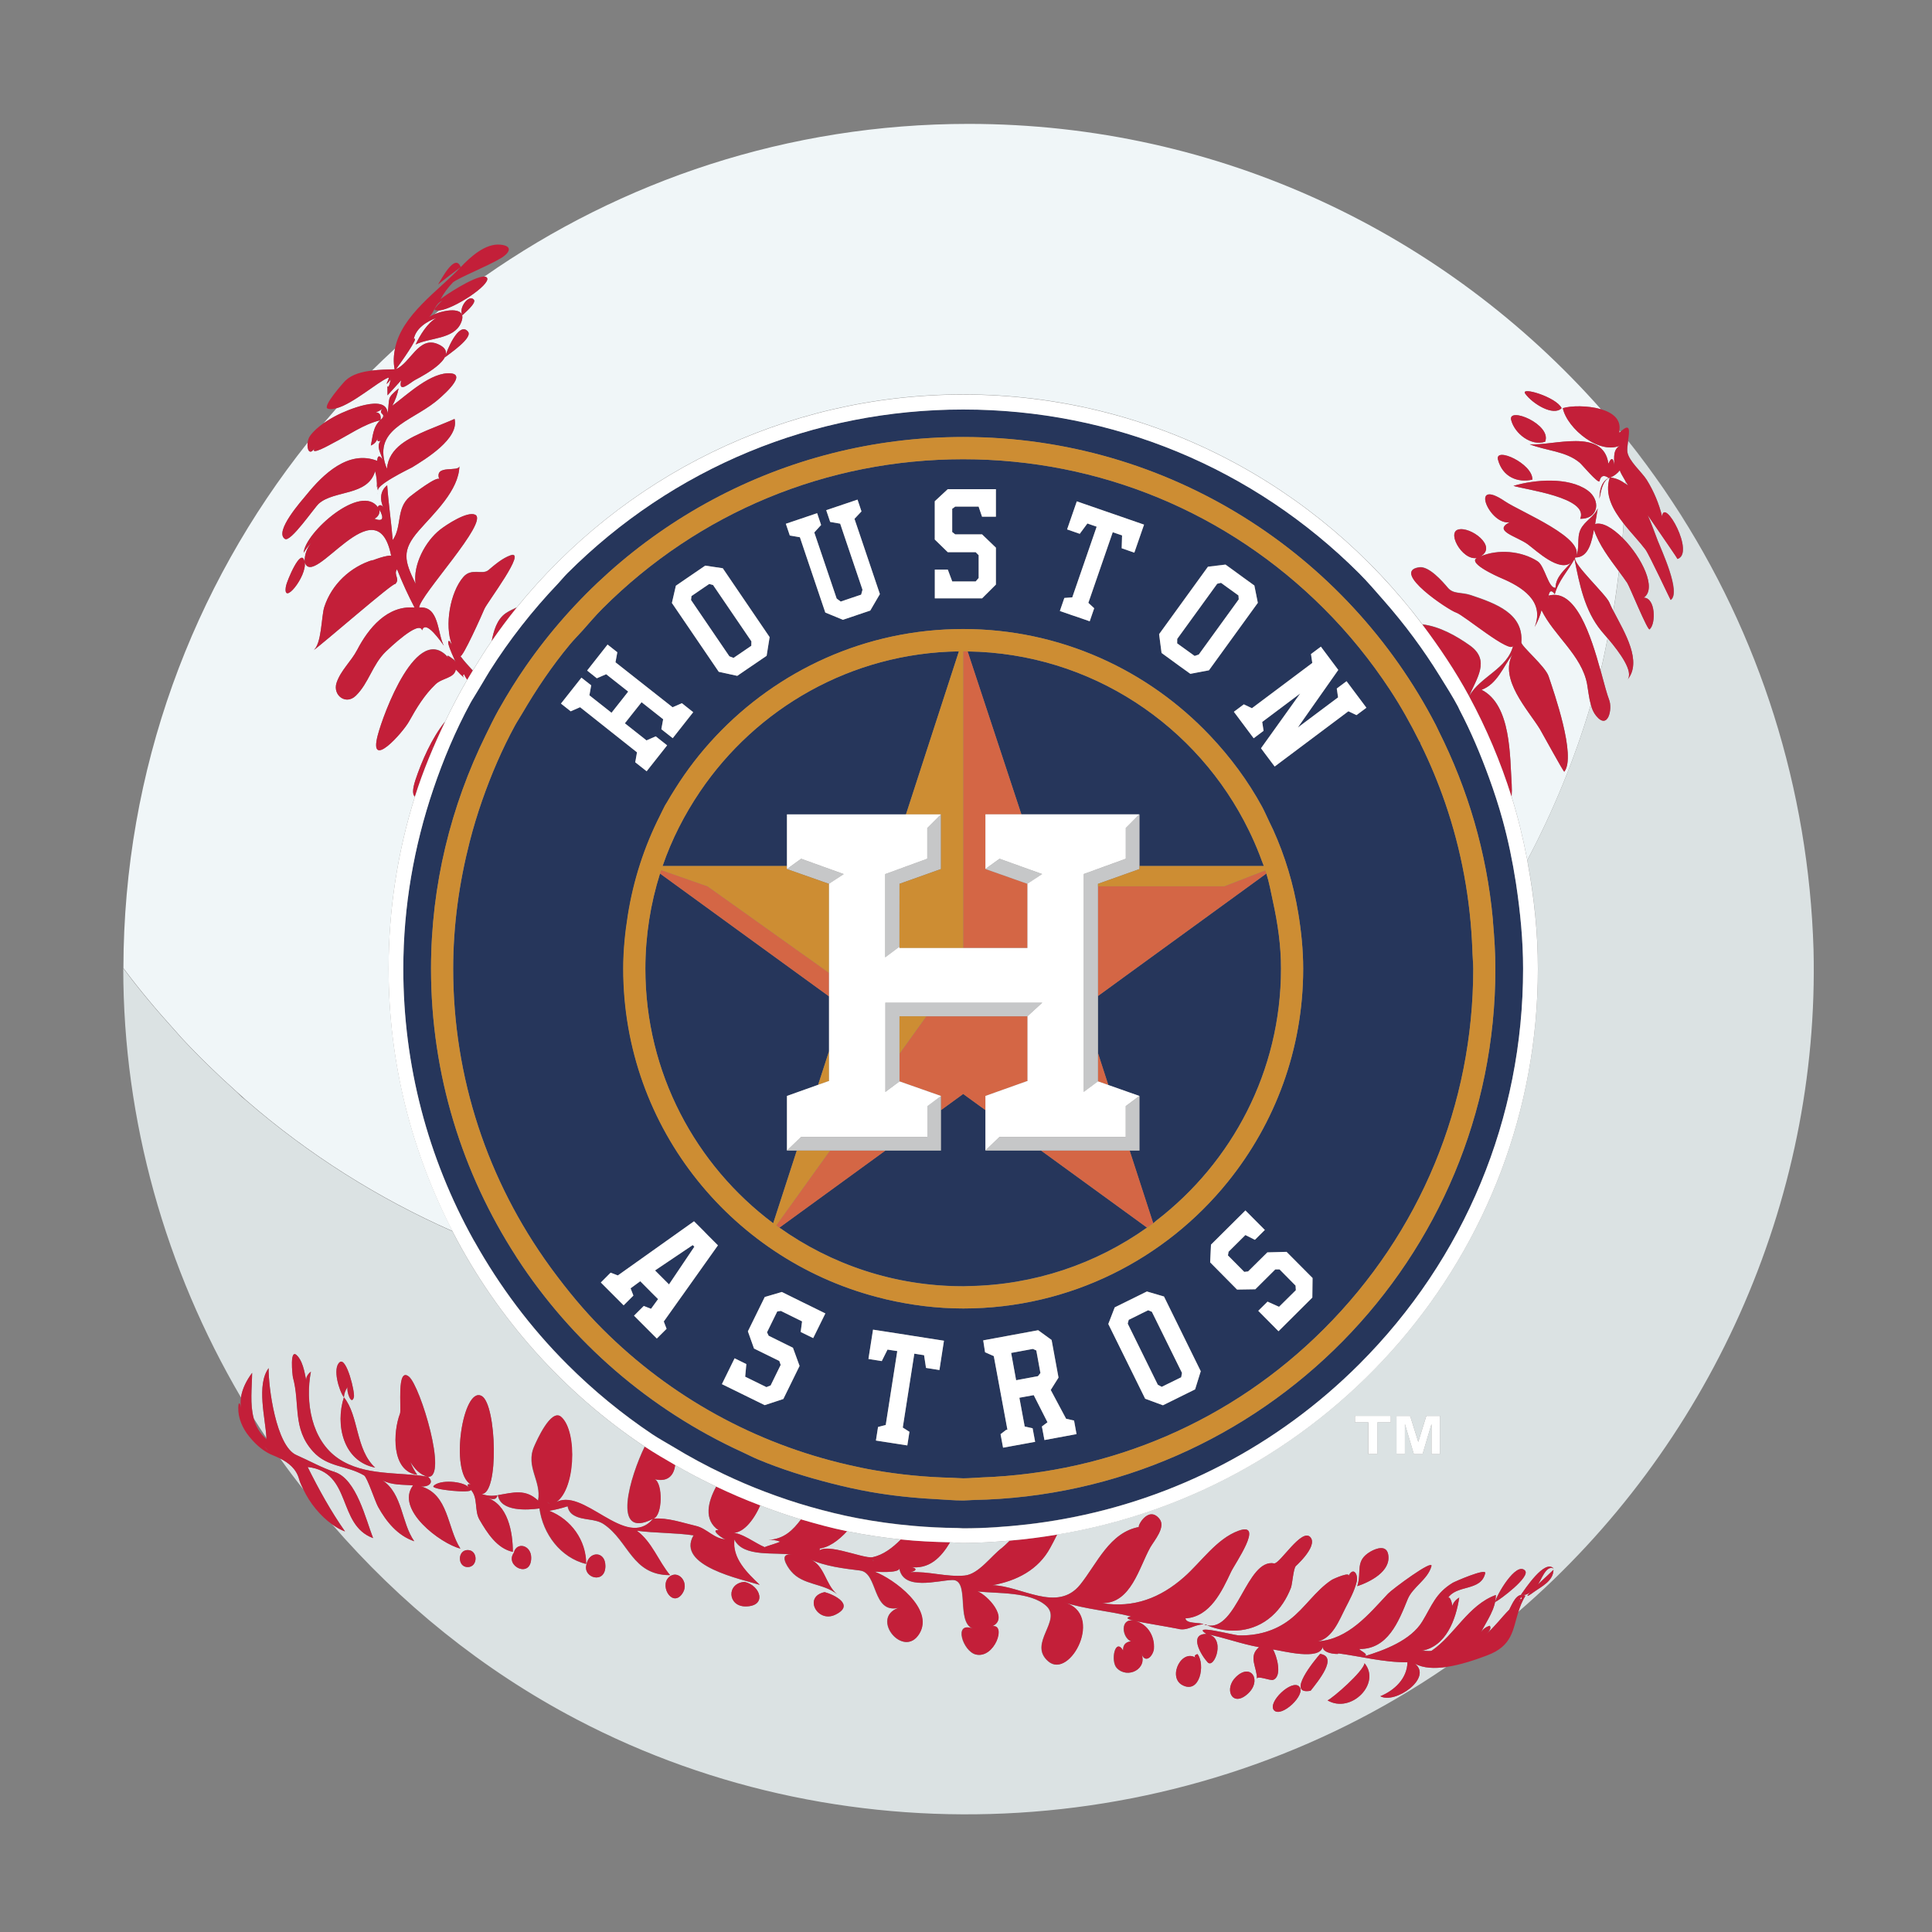 <?xml version="1.0" encoding="utf-8"?>
<!-- Generator: Adobe Illustrator 17.0.0, SVG Export Plug-In . SVG Version: 6.00 Build 0)  -->
<!DOCTYPE svg PUBLIC "-//W3C//DTD SVG 1.1//EN" "http://www.w3.org/Graphics/SVG/1.1/DTD/svg11.dtd">
<svg version="1.1" id="Layer_1" xmlns="http://www.w3.org/2000/svg" xmlns:xlink="http://www.w3.org/1999/xlink" x="0px" y="0px"
	 width="40px" height="40px" viewBox="0 0 40 40" style="enable-background:new 0 0 40 40;" xml:space="preserve">
<rect x="0" y="0" width="40" height="40" fill="#808080" stroke="none"/>
<path id="color8" style="fill:#F0F6F8;" d="M8.003,7.715C8.083,7.731,7.983,7.715,8.003,7.715L8.003,7.715z M7.752,10.74
	c0.17,0.064,0.207,0.002,0.107-0.186C7.863,10.639,7.828,10.701,7.752,10.74z M8.178,7.217c-0.162,0.15-0.322,0.3-0.478,0.456
	c0.164-0.02,0.331-0.023,0.47-0.027C8.141,7.493,8.152,7.352,8.178,7.217z M33.614,10.833c-0.007,0.101-0.013,0.202-0.022,0.303
	c-0.199-0.198-0.412-0.332-0.567-0.287c0.019-0.107,0.037-0.215,0.054-0.323c-0.078,0.179-0.271,0.259-0.355,0.434
	c-0.09,0.187-0.001,0.4-0.109,0.582c0.288,0,0.343-0.362,0.385-0.574c0.111,0.322,0.318,0.59,0.518,0.861
	c-0.035,0.273-0.07,0.547-0.117,0.817c-0.032-0.063-0.061-0.121-0.082-0.174c-0.07-0.167-0.758-0.798-0.708-0.925
	c0.266-0.39-1.125-0.947-1.452-1.168c-0.758-0.515-0.31,0.513,0.101,0.43c-0.367,0.184,0.143,0.29,0.375,0.462
	c0.177,0.132,0.659,0.59,0.898,0.369c-0.137,0.156-0.323,0.299-0.328,0.527c-0.148,0.022-0.221-0.45-0.371-0.547
	c-0.333-0.216-0.819-0.257-1.183-0.101c0.363-0.206-0.211-0.629-0.462-0.556c-0.254,0.074,0.144,0.73,0.447,0.565
	c-0.354,0.089,0.367,0.407,0.45,0.442c0.402,0.171,0.905,0.466,0.686,1.011c0.063-0.11,0.11-0.227,0.143-0.349
	c0.257,0.527,0.831,0.932,0.943,1.527c0.024,0.133,0.038,0.287,0.078,0.428c-0.331,1.117-0.772,2.196-1.315,3.221
	c-0.086-0.446-0.191-0.886-0.325-1.313c0.006-0.09,0.007-0.178,0.002-0.254c-0.039-0.578-0.007-1.651-0.624-1.962
	c0.323-0.117,0.45-0.478,0.639-0.732c-0.276,0.514,0.318,1.141,0.567,1.542c0.05,0.083,0.495,0.901,0.507,0.886
	c0.251-0.32-0.214-1.643-0.325-1.976c-0.07-0.21-0.571-0.623-0.564-0.704c0.047-0.592-0.518-0.801-1.048-0.977
	c-0.194-0.064-0.358-0.016-0.472-0.15c-0.113-0.134-0.391-0.452-0.592-0.426c-0.608,0.082,0.614,0.892,0.764,0.937
	s1.126,0.87,1.179,0.683c-0.114,0.482-0.684,0.641-0.912,1.049c0,0,0,0,0-0.001c0.153-0.368,0.446-0.742,0.016-1.048
	c-0.274-0.195-0.628-0.397-0.984-0.437c-2.171-2.885-5.615-4.76-9.506-4.76c-3.733,0-7.061,1.721-9.243,4.408
	c-0.077,0.037-0.156,0.071-0.229,0.121c-0.183,0.126-0.247,0.361-0.29,0.573c-0.139,0.199-0.265,0.405-0.392,0.613
	c-0.09-0.097-0.18-0.195-0.259-0.302c0.04,0.064,0.461-0.88,0.5-0.975c0.054-0.13,0.898-1.239,0.537-1.107
	c-0.168,0.061-0.32,0.192-0.454,0.305c-0.129,0.108-0.35-0.055-0.521,0.144c-0.274,0.319-0.391,1.005-0.235,1.399
	c-0.016-0.025-0.031-0.049-0.049-0.074c-0.124-0.043,0.214,0.588,0.1,0.394c0.014,0.012-0.218-0.175-0.121-0.044
	c-0.644-0.768-1.352,1.162-1.466,1.601c-0.194,0.741,0.521-0.055,0.652-0.294c0.153-0.276,0.315-0.543,0.545-0.763
	c0.14-0.134,0.39-0.124,0.42-0.307c0.093,0.1,0.099,0.105,0.171,0.171c-0.03-0.036-0.029-0.059,0.004-0.07
	c0.01,0.043,0.04,0.074,0.061,0.112c-0.165,0.281-0.316,0.571-0.457,0.866c-0.278,0.341-0.489,0.831-0.615,1.211
	c-0.067,0.204-0.058,0.303-0.011,0.343c-0.353,1.125-0.545,2.321-0.545,3.563c0,1.961,0.483,3.805,1.325,5.436
	c-1.533-0.677-2.975-1.582-4.269-2.706c-0.067-0.059-0.133-0.119-0.199-0.179c-0.398-0.356-0.782-0.727-1.145-1.119
	c-0.047-0.051-0.091-0.104-0.137-0.155c-0.374-0.413-0.733-0.839-1.066-1.287c0.007-4.115,1.435-7.895,3.816-10.881
	c-0.02,0.147,0.041,0.284,0.154,0.102c-0.144,0.203,0.328-0.07,0.378-0.095c0.298-0.151,0.641-0.396,0.968-0.466
	C7.72,8.838,7.718,9.043,7.678,9.224c0.071-0.03,0.119-0.081,0.141-0.155C7.804,9.132,7.824,9.15,7.882,9.12
	c-0.1,0.131,0.007,0.264,0.037,0.392c-0.064-0.094-0.101-0.084-0.11,0.029c-0.595-0.232-1.12,0.28-1.46,0.699
	c-0.098,0.12-0.678,0.765-0.451,0.917c0.116,0.082,0.612-0.652,0.705-0.733c0.323-0.281,1.013-0.152,1.163-0.669
	c0.03,0.109,0.043,0.221,0.037,0.335c0.03-0.092-0.009,0.053,0.039,0.085c-0.143-0.099,0.664-0.484,0.691-0.5
	C8.804,9.508,9.515,9.08,9.411,8.673c0.001,0.006-0.515,0.213-0.568,0.236C8.48,9.068,8.049,9.256,8.011,9.707
	C7.687,8.896,8.48,8.741,9.012,8.321c0.061-0.048,0.675-0.552,0.33-0.59c-0.407-0.045-0.918,0.447-1.22,0.67
	c0.061-0.114,0.106-0.233,0.131-0.36C8,8.262,8.075,8.21,8.025,8.564c-0.007-0.439-0.878-0.055-1.042,0.03
	C6.887,8.643,6.79,8.7,6.698,8.764c0.089-0.105,0.18-0.21,0.271-0.313C7.308,8.36,7.823,7.905,8.035,7.82
	c0.064-0.026-0.134,0.265,0.054,0.039c-0.073,0.338-0.07-0.068-0.066,0.326C8.118,8.08,8.212,7.977,8.306,7.873
	C8.235,8.169,8.496,7.917,8.6,7.863c0.183-0.095,0.973-0.519,0.467-0.738C8.668,6.951,8.5,7.516,8.199,7.643
	C8.269,7.55,8.704,6.94,8.566,7.02c0.046-0.226,0.271-0.367,0.471-0.438c-0.188,0.102-0.343,0.362-0.432,0.55
	c0.28-0.142,0.79-0.105,0.937-0.443c0.154-0.351-0.305-0.285-0.549-0.182c0.033-0.027,0.068-0.053,0.101-0.08
	c0.307-0.03,1.059-0.53,0.991-0.671c-0.009-0.02-0.031-0.027-0.058-0.029c2.84-1.99,6.295-3.162,10.025-3.162
	c5.215,0,9.89,2.287,13.095,5.908c-0.277-0.08-0.624-0.073-0.79-0.022c0.087,0.422,0.781,0.997,1.22,0.758
	c-0.188,0.074-0.158,0.259-0.153,0.417C33.4,9.473,33.36,9.465,33.301,9.601c-0.104-0.749-1.15-0.365-1.629-0.402
	c0.335,0.135,0.749,0.139,1.035,0.381c0.05,0.042,0.36,0.415,0.408,0.388c0.026-0.12,0.09-0.144,0.19-0.072
	c-0.16,0.086-0.186,0.269-0.19,0.431c0.029-0.135,0.059-0.382,0.214-0.437C33.217,10.237,33.391,10.55,33.614,10.833z M9.573,6.526
	c0.04-0.041,0.3-0.254,0.237-0.323C9.706,6.086,9.486,6.379,9.573,6.526z M9.686,6.862C9.499,6.645,9.238,7.279,9.215,7.396
	C9.292,7.331,9.806,6.99,9.686,6.862z M7.818,10.214c0.004,0.035,0.003,0.024,0.001-0.001C7.818,10.213,7.818,10.214,7.818,10.214z
	 M9.836,10.656c-0.166-0.076-0.598,0.21-0.726,0.311c-0.304,0.24-0.562,0.723-0.507,1.119c-0.231-0.476-0.295-0.685,0.069-1.102
	c0.308-0.354,0.831-0.831,0.839-1.339c0,0.144-0.535-0.045-0.415,0.282c-0.026-0.098-0.562,0.316-0.612,0.357
	c-0.288,0.24-0.157,0.622-0.354,0.897c-0.03-0.379-0.088-0.754-0.114-1.134c-0.153,0.119-0.153,0.307-0.076,0.468
	c-0.043-0.099-0.136-0.043-0.111-0.005c-0.348-0.52-1.516,0.516-1.543,0.936c0.044-0.075,0.097-0.144,0.157-0.207
	c-0.093,0.114-0.138,0.243-0.137,0.39c-0.07-0.324-0.37,0.412-0.385,0.501c-0.084,0.445,0.44-0.195,0.387-0.493
	c0.175,0.591,1.49-1.637,1.79-0.133c-0.158-0.011-0.541,0.169-0.373,0.087c-0.47,0.143-0.859,0.507-1.011,0.977
	C6.65,12.767,6.663,13.35,6.481,13.47c0.174-0.115,1.689-1.44,1.698-1.375c0.116-0.107-0.04-0.194,0.041-0.309
	c0.107,0.27,0.228,0.535,0.363,0.793c-0.564-0.051-0.956,0.429-1.188,0.876c-0.124,0.238-0.341,0.424-0.427,0.682
	c-0.084,0.257,0.193,0.469,0.4,0.266c0.267-0.261,0.343-0.644,0.617-0.91c0.064-0.062,0.694-0.669,0.754-0.443
	c0.073-0.241,0.408,0.262,0.451,0.318c-0.14-0.252-0.091-0.832-0.512-0.79C8.683,12.335,10.136,10.793,9.836,10.656z M31.578,8.15
	c0.143,0.201,0.581,0.478,0.754,0.3C32.219,8.218,31.47,7.997,31.578,8.15z M31.288,8.699c0.073,0.281,0.415,0.544,0.702,0.447
	C32.136,8.787,31.209,8.406,31.288,8.699z M31.727,9.93c0.01-0.333-0.785-0.691-0.712-0.412C31.109,9.876,31.425,10.001,31.727,9.93
	z M32.866,10.151c-0.397-0.279-1.092-0.222-1.531-0.091c0.238,0.078,1.569,0.24,1.382,0.681
	C33.104,10.747,33.148,10.35,32.866,10.151z M6.923,9.011C6.809,9.088,7.046,8.929,6.923,9.011L6.923,9.011z M7.701,8.543
	c0.124-0.029,0.201,0.02,0.177,0.154C8.032,8.543,7.814,8.598,7.916,8.46C7.855,8.516,7.784,8.544,7.701,8.543z M32.051,12.404
	C32.078,12.298,32.051,12.354,32.051,12.404L32.051,12.404z M34.431,10.105c0.002,0.002,0.003,0.004,0.005,0.006
	c-0.045-0.066-0.087-0.134-0.133-0.199C34.347,9.976,34.387,10.042,34.431,10.105z M34.622,10.39
	c0.001,0.002,0.002,0.004,0.004,0.006c0.094,0.141,0.193,0.279,0.283,0.423C34.817,10.674,34.717,10.534,34.622,10.39z
	 M8.948,15.485C8.963,15.428,8.927,15.504,8.948,15.485L8.948,15.485z M33.528,8.913c-0.003,0.017,0.003,0.03-0.002,0.047
	c0.01-0.01,0.015-0.012,0.025-0.021C33.544,8.93,33.536,8.922,33.528,8.913z M33.707,9.13c0.008,0.01,0.015,0.021,0.024,0.032
	c0.171,0.215,0.338,0.433,0.499,0.655c-0.169-0.234-0.343-0.464-0.522-0.688C33.707,9.129,33.707,9.129,33.707,9.13z M33.341,9.886
	c0.119,0.012,0.22,0.062,0.313,0.129c0-0.018,0-0.036,0-0.054c-0.064-0.106-0.113-0.193-0.117-0.225
	C33.485,9.803,33.419,9.853,33.341,9.886z M32.597,11.575c-0.134,0.243-0.335,0.452-0.408,0.727c-0.064-0.09-0.109-0.08-0.129,0.03
	c0.565-0.157,0.879,0.835,1.078,1.557c0.056-0.222,0.098-0.448,0.145-0.673c-0.054-0.063-0.101-0.118-0.127-0.149
	C32.807,12.644,32.701,12.099,32.597,11.575z M7.891,8.685C7.971,8.609,8.012,8.545,7.891,8.685L7.891,8.685z"/>
<path id="color7" style="fill:#DBE2E3;" d="M18.07,32.308c-0.007-0.009-0.009-0.013,0.027,0.006
	C18.093,32.314,18.077,32.31,18.07,32.308z M11.328,31.093C11.339,31.11,11.445,31.187,11.328,31.093L11.328,31.093z M37.547,19.654
	c0.132,5.239-2.166,10.318-6.111,13.716c0.034-0.107,0.076-0.218,0.145-0.33c-0.181-0.097-0.277,0.187-0.334,0.287
	c-0.162,0.162-0.296,0.35-0.471,0.499c0.051-0.048,0.107-0.111,0.069-0.167c-0.079,0.023-0.14,0.069-0.183,0.137
	c0.123-0.247,0.308-0.484,0.308-0.774c-0.573,0.209-0.852,0.827-1.325,1.152c-0.034,0.022-0.172-0.004-0.218,0.005
	c0.515-0.087,0.716-0.651,0.785-1.103c-0.071,0.041-0.12,0.1-0.147,0.177c0.009-0.029-0.046-0.25-0.096-0.153
	c0.174-0.303,0.695-0.141,0.781-0.53c0.024-0.111-0.637,0.178-0.674,0.201c-0.357,0.218-0.428,0.47-0.629,0.8
	c-0.236,0.39-0.788,0.597-1.2,0.721c0.109-0.041-0.093-0.114-0.103-0.151c0.589,0.006,0.812-0.567,0.998-1.025
	c0.101-0.257,0.418-0.411,0.494-0.689c0.044-0.16-0.818,0.481-0.899,0.569c-0.402,0.428-0.818,0.941-1.449,0.987
	c0.301-0.069,0.441-0.443,0.565-0.686c0.091-0.178,0.19-0.357,0.237-0.554c0.033-0.144-0.07-0.323-0.177-0.104
	c0.067-0.114-0.303,0.046-0.344,0.073c-0.337,0.223-0.55,0.58-0.868,0.823c-0.305,0.234-0.671,0.333-1.052,0.324
	c-0.12-0.004-1.009-0.246-0.672-0.03c-0.374,0-0.108,0.443,0.026,0.587c0.14,0.151,0.393-0.53-0.019-0.584
	c0.364,0.071,0.695,0.2,1.083,0.271c-0.233,0.194-0.039,0.418-0.043,0.656c0.001-0.077,0.28,0.043,0.334,0.021
	c0.201-0.073,0.071-0.517-0.003-0.63c0.183,0.024,0.978,0.241,1.031-0.059c-0.014,0.169,0.435,0.167,0.297,0.137
	c0.483,0.062,0.97,0.194,1.457,0.187c-0.007,0.339-0.27,0.583-0.562,0.704c0.307,0.17,1.095-0.383,0.714-0.676
	c0.179,0.099,0.412,0.104,0.651,0.07c-5.275,3.616-12.315,4.068-18,1.087c-1.956-1.025-3.662-2.413-5.072-4.046
	c0.089,0.064,0.181,0.119,0.272,0.151c-0.294-0.418-0.541-0.867-0.769-1.324c0.009,0.006,0.007,0.001-0.007-0.011
	c0.931,0.103,0.605,1.198,1.357,1.473c-0.15-0.38-0.341-1.22-0.794-1.367c-0.255-0.08-0.542-0.241-0.794-0.351
	c-0.421-0.184-0.582-1.418-0.574-1.8c-0.258,0.352-0.066,1.036-0.046,1.447c-0.089-0.134-0.178-0.269-0.263-0.406
	c-0.081-0.295-0.037-0.631-0.033-0.943c-0.112,0.15-0.204,0.325-0.231,0.51c-1.56-2.66-2.437-5.723-2.437-8.885
	c0.333,0.448,0.692,0.874,1.066,1.287c0.046,0.051,0.09,0.104,0.137,0.155c0.363,0.391,0.747,0.762,1.145,1.119
	c0.036,0.032,0.068,0.07,0.104,0.102c0.031,0.027,0.064,0.05,0.095,0.077c1.294,1.123,2.736,2.029,4.269,2.706
	c0.005,0.01,0.009,0.02,0.014,0.029c0.93,1.789,2.295,3.315,3.964,4.427c-0.295,0.6-0.708,1.947,0.17,1.497
	c-0.565,0.673-1.46-0.71-2.042-0.324c0.437-0.217,0.487-1.485,0.14-1.787c-0.208-0.183-0.507,0.496-0.557,0.611
	c-0.187,0.423,0.158,0.72,0.08,1.123c-0.263-0.25-0.518-0.166-0.832-0.114c0.054,0.347,0.612,0.31,0.861,0.276
	c0.073,0.527,0.435,1.018,0.966,1.15c0-0.491-0.313-0.924-0.765-1.101c0.13-0.023,0.257-0.054,0.382-0.094
	c0.016,0.086,0.061,0.149,0.137,0.191c0.188,0.107,0.432,0.057,0.614,0.181c0.521,0.354,0.579,1.054,1.369,1.054
	c-0.245-0.293-0.373-0.689-0.689-0.92c0.39,0.052,0.786,0.039,1.176,0.096c-0.371,0.634,1.006,0.91,1.37,1.025
	c-0.258-0.246-0.574-0.546-0.525-0.94c0.187,0.387,0.872,0.249,1.209,0.321c-0.301-0.06-0.129,0.226-0.034,0.337
	c0.245,0.293,0.665,0.244,0.949,0.473c-0.245-0.199-0.25-0.594-0.564-0.724c0.305,0.147,0.714,0.196,1.043,0.236
	c0.377,0.046,0.244,0.898,0.795,0.773c-0.597,0.21,0.107,1.07,0.432,0.534c0.311-0.514-0.53-1.133-0.926-1.283
	c0.024,0.001,0.495,0.037,0.512-0.066c0.084,0.467,0.791,0.247,1.096,0.238c0.373-0.01,0.07,0.864,0.423,1.006
	c-0.408-0.157-0.203,0.474,0.066,0.537c0.385,0.09,0.635-0.627,0.341-0.587c0.348-0.159-0.108-0.65-0.31-0.719
	c0.412,0.047,1.098-0.001,1.427,0.3c0.334,0.306-0.39,0.778,0.041,1.148c0.45,0.386,1.176-0.994,0.32-1.224
	c0.452,0.147,0.931,0.177,1.39,0.293c-0.164,0.037,0.009,0.077,0.051,0.087c-0.277-0.049-0.238,0.347-0.05,0.429
	c-0.113,0.013-0.167,0.077-0.163,0.191c-0.164-0.279-0.264,0.216-0.131,0.36c0.221,0.237,0.649,0.019,0.505-0.303
	c0.09,0.237,0.248,0.047,0.263-0.091c0.024-0.253-0.118-0.51-0.373-0.577c0.285,0.056,0.574,0.101,0.861,0.156
	c0.207,0.061,0.344-0.089,0.542-0.089c-0.078-0.05-0.354-0.001-0.375-0.124c0.511-0.031,0.755-0.56,0.945-0.963
	c0.079-0.17,0.699-1.047,0.156-0.851c-0.452,0.163-0.779,0.653-1.13,0.961c-0.488,0.43-1.041,0.644-1.694,0.538
	c0.597,0.007,0.764-0.74,0.995-1.153c0.08-0.141,0.33-0.421,0.19-0.593c-0.238-0.297-0.491,0.209-0.413,0.167
	c-0.619,0.11-0.875,0.758-1.227,1.196c-0.474,0.587-1.215,0.027-1.814,0.011c0.495-0.089,0.948-0.317,1.195-0.777
	c0.03-0.057,0.086-0.157,0.141-0.271c5.645-0.929,9.956-5.813,9.956-11.716c0-0.746-0.077-1.472-0.209-2.18
	c-0.004-0.022-0.006-0.045-0.01-0.067c0.542-1.026,0.983-2.104,1.315-3.221c0.006,0.021,0.011,0.043,0.018,0.063
	c0.022,0.061,0.05,0.118,0.09,0.167c0.248,0.307,0.344-0.142,0.27-0.33c-0.045-0.117-0.098-0.319-0.162-0.554
	c-0.004-0.015-0.009-0.031-0.013-0.046c0.056-0.222,0.098-0.448,0.145-0.673c0.009,0.011,0.017,0.02,0.027,0.031
	c0.212,0.254,0.522,0.663,0.38,0.83c0.318-0.375-0.056-0.98-0.276-1.404c-0.004-0.008-0.009-0.017-0.013-0.024
	c0.048-0.271,0.082-0.544,0.117-0.817c0.005,0.007,0.01,0.014,0.015,0.022c0.053,0.072,0.105,0.143,0.155,0.216
	c0.051,0.076,0.422,0.997,0.464,0.962c0.137-0.12,0.12-0.657-0.121-0.655c0.279-0.191-0.043-0.836-0.426-1.225
	c-0.004-0.004-0.009-0.008-0.013-0.012c0.009-0.101,0.015-0.202,0.022-0.303c0.005,0.006,0.009,0.012,0.014,0.019
	c0.15,0.188,0.319,0.363,0.441,0.525c0.078,0.105,0.518,1.046,0.521,1.044c0.224-0.15-0.198-1.046-0.268-1.229
	c-0.057-0.149-0.124-0.338-0.206-0.526c0.31,0.455,0.625,0.903,0.614,0.906c0.371-0.114-0.277-1.289-0.318-0.881
	c-0.066-0.269-0.173-0.522-0.318-0.756c-0.104-0.165-0.371-0.387-0.401-0.577c-0.009-0.055,0.003-0.141,0.015-0.228c0,0,0,0,0-0.001
	c0.008,0.01,0.015,0.021,0.024,0.032c0.245,0.307,0.478,0.622,0.7,0.944c0.002,0.002,0.003,0.004,0.005,0.006
	c0.063,0.092,0.124,0.186,0.186,0.278c0.001,0.002,0.002,0.004,0.004,0.006C36.44,13.139,37.446,16.348,37.547,19.654z M7.12,28.929
	c-0.181,0.563-0.02,1.325,0.647,1.456C7.358,30.011,7.432,29.312,7.12,28.929c0.006-0.079,0.031-0.149,0.077-0.213
	c-0.03,0.083,0.079,0.401,0.13,0.21c0.026-0.094-0.153-0.838-0.294-0.723C6.877,28.332,7.024,28.804,7.12,28.929z M6.926,30.457
	c-0.02-0.043-0.017-0.031-0.004,0C6.923,30.457,6.923,30.457,6.926,30.457z M8.552,30.754c-0.377,0.497,0.572,1.208,0.981,1.308
	c-0.277-0.427-0.24-1.13-0.826-1.291c0.117,0.029,0.313-0.054,0.157-0.196c0.414,0.029-0.158-1.871-0.394-2.071
	c-0.264-0.221-0.153,0.674-0.187,0.763c-0.144,0.371-0.187,1.194,0.357,1.267c-0.06-0.083-0.107-0.173-0.143-0.267
	c0.083,0.134,0.2,0.271,0.363,0.307c-0.609-0.103-1.31-0.01-1.85-0.374c-0.565-0.381-0.692-1.174-0.572-1.801
	c-0.096,0.073-0.121,0.164-0.077,0.276c-0.044-0.187-0.067-0.447-0.197-0.597c-0.178-0.207-0.106,0.407-0.098,0.438
	c0.153,0.554-0.016,1.058,0.415,1.534c0.303,0.336,0.694,0.283,1.058,0.497c0.066,0.039,0.227,0.536,0.29,0.65
	C8,31.506,8.233,31.793,8.578,31.91c-0.274-0.391-0.234-0.974-0.659-1.263C8.112,30.753,8.339,30.734,8.552,30.754z M9.683,32.092
	c-0.215,0-0.215,0.353,0,0.353C9.9,32.445,9.9,32.092,9.683,32.092z M10.618,32.13c0-0.403-0.1-0.991-0.551-1.126
	c0.07,0.02,0.211,0.083,0.23-0.047c-0.11,0.021-0.22,0.013-0.327-0.027c0.365,0.017,0.311-1.845,0.007-2.025
	c-0.39-0.231-0.677,1.574-0.231,1.827c-0.069-0.013-0.081,0.009-0.039,0.064c-0.118-0.133-0.604-0.169-0.732-0.03
	c-0.068,0.076,0.822,0.16,0.771,0.076c0.158,0.167,0.07,0.431,0.181,0.621C10.083,31.731,10.288,32.061,10.618,32.13z
	 M10.998,32.251c0-0.266-0.305-0.336-0.36-0.103C10.44,32.427,10.998,32.694,10.998,32.251z M12.534,32.422
	c0-0.319-0.344-0.31-0.392-0.031C12.058,32.67,12.534,32.809,12.534,32.422z M13.882,32.628c-0.254,0.16,0.016,0.653,0.23,0.386
	C14.288,32.794,14.071,32.512,13.882,32.628z M15.415,32.751c-0.377,0.027-0.354,0.508,0.02,0.508
	C15.885,33.259,15.751,32.827,15.415,32.751z M17.074,32.964c-0.451,0.091-0.15,0.65,0.223,0.466
	C17.711,33.227,17.265,33.014,17.074,32.964z M27.485,35.205c0.491,0.283,1.113-0.353,0.766-0.77
	C28.23,34.603,27.597,35.155,27.485,35.205z M27.135,35.005c0.15-0.193,0.578-0.704,0.197-0.763
	C27.225,34.363,26.614,35.101,27.135,35.005z M26.378,35.41c0.154,0.161,0.677-0.333,0.521-0.493
	C26.748,34.759,26.23,35.248,26.378,35.41z M25.819,35.081c0.321-0.271,0.088-0.667-0.228-0.363
	C25.335,34.961,25.504,35.35,25.819,35.081z M24.787,34.343c-0.31-0.248-0.625,0.374-0.31,0.544
	c0.365,0.197,0.482-0.426,0.315-0.641C24.72,34.269,24.717,34.301,24.787,34.343z M24.935,33.645
	C24.984,33.661,25.023,33.621,24.935,33.645L24.935,33.645z M27.129,31.825c-0.18-0.197-0.634,0.56-0.749,0.543
	c-0.571-0.106-0.769,1.415-1.39,1.281c0.452,0.187,0.965,0.146,1.339-0.186c0.18-0.159,0.311-0.366,0.398-0.589
	c0.031-0.083,0.051-0.409,0.104-0.453C26.76,32.484,27.306,32.021,27.129,31.825z M28.742,32.188
	c-0.034-0.207-0.243-0.136-0.365-0.066c-0.335,0.194-0.176,0.416-0.277,0.718C28.364,32.752,28.801,32.535,28.742,32.188z
	 M28.793,29.314h-0.741v0.134h0.277v0.656h0.188v-0.656h0.276V29.314z M29.813,29.314h-0.282l-0.167,0.538l-0.169-0.538h-0.282
	v0.789h0.174v-0.621l0.185,0.621h0.181l0.185-0.621v0.621h0.175C29.813,30.103,29.813,29.314,29.813,29.314z M31.575,32.518
	c-0.186-0.201-0.602,0.527-0.619,0.651C31.054,33.121,31.688,32.649,31.575,32.518z M31.836,32.808
	c0.069-0.077,0.17-0.413,0.33-0.334c-0.183-0.203-0.597,0.433-0.679,0.547c0.081,0.011,0.151-0.013,0.208-0.071
	c-0.164,0.17,0.004,0.054,0.057,0.014c0.161-0.117,0.407-0.227,0.411-0.463C32.055,32.604,31.946,32.707,31.836,32.808z
	 M33.709,10.051c-0.018-0.029-0.032-0.052-0.047-0.077c-0.003-0.004-0.005-0.009-0.008-0.013c0,0.018,0,0.036,0,0.054
	c0.002,0.002,0.005,0.003,0.007,0.004C33.676,10.031,33.694,10.038,33.709,10.051z M5.799,30.195
	c0.155,0.22,0.319,0.435,0.485,0.648c-0.034-0.073-0.073-0.147-0.091-0.216C6.136,30.406,5.967,30.279,5.799,30.195z M13.527,31.443
	c0.303-0.023,0.591,0.084,0.879,0.151c0.226,0.051,0.377,0.27,0.617,0.277c-0.071-0.007-0.335-0.218-0.144-0.186
	c-0.321-0.215-0.223-0.594-0.052-0.907c-0.29-0.139-0.575-0.286-0.851-0.447c-0.023,0.206-0.143,0.362-0.423,0.296
	C13.723,30.713,13.717,31.378,13.527,31.443z M16.145,31.917c-0.078-0.027-0.158-0.04-0.243-0.034
	c0.328-0.013,0.514-0.204,0.681-0.426c-0.288-0.085-0.568-0.185-0.846-0.29c-0.142,0.327-0.374,0.603-0.601,0.567
	c0.217-0.007,0.501,0.223,0.694,0.3C15.852,32.015,16.158,31.933,16.145,31.917z M18.067,32.241
	c0.219-0.049,0.409-0.193,0.583-0.368c-0.377-0.041-0.749-0.096-1.115-0.171c-0.176,0.192-0.388,0.353-0.616,0.365
	c0.12-0.029-0.01,0.097-0.01,0.124C16.957,31.86,17.863,32.287,18.067,32.241z M18.845,32.552c0.377-0.023,0.746,0.103,1.123,0.069
	c0.293-0.026,0.554-0.41,0.776-0.574c0.027-0.02,0.088-0.079,0.161-0.15c-0.319,0.026-0.638,0.049-0.964,0.049
	c-0.092,0-0.181-0.012-0.273-0.014c-0.188,0.317-0.435,0.572-0.841,0.511C18.954,32.451,19.022,32.512,18.845,32.552z
	 M31.492,33.061c-0.001,0.01-0.007,0.024-0.023,0.05C31.521,33.111,31.505,33.084,31.492,33.061z M31.461,33.158
	c0.009-0.014,0.023-0.031-0.01-0.006C31.425,33.139,31.443,33.151,31.461,33.158z M29.216,34.423
	C29.354,34.459,29.245,34.431,29.216,34.423L29.216,34.423z"/>
<path id="color6" style="fill:#C31F39;" d="M6.969,8.451C7.308,8.36,7.823,7.905,8.035,7.82c0.064-0.026-0.134,0.265,0.054,0.039
	c-0.073,0.338-0.07-0.068-0.066,0.326C8.118,8.08,8.212,7.977,8.306,7.873C8.235,8.169,8.496,7.917,8.6,7.863
	c0.183-0.095,0.973-0.519,0.467-0.738C8.668,6.951,8.5,7.516,8.199,7.643C8.269,7.55,8.704,6.94,8.566,7.02
	c0.046-0.226,0.271-0.367,0.471-0.438c-0.188,0.102-0.343,0.362-0.432,0.55c0.28-0.142,0.79-0.105,0.937-0.443
	c0.154-0.351-0.305-0.285-0.549-0.182C8.949,6.525,8.91,6.544,8.885,6.562C9.002,6.452,8.995,6.3,9.164,6.22
	C9.135,6.233,8.978,6.399,8.997,6.412C9.019,6.427,9.053,6.43,9.095,6.427c0.307-0.03,1.059-0.53,0.991-0.671
	c-0.009-0.02-0.031-0.027-0.058-0.029C9.819,5.711,9.162,6.149,9.122,6.194C9.191,6.065,9.278,5.948,9.38,5.845
	c0.118-0.096,0.722-0.336,1.005-0.508c0.15-0.092,0.251-0.242-0.019-0.271C10.052,5.031,9.738,5.32,9.539,5.53
	c-0.12-0.307-0.41,0.27-0.47,0.36c0.154-0.122,0.31-0.243,0.468-0.359C9.083,6.017,8.314,6.519,8.178,7.217
	C8.152,7.352,8.141,7.493,8.17,7.645C8.031,7.649,7.864,7.652,7.7,7.672C7.493,7.697,7.29,7.749,7.153,7.879
	c-0.047,0.045-0.481,0.536-0.37,0.58C6.833,8.479,6.899,8.47,6.969,8.451z M8.003,7.715C8.083,7.731,7.983,7.715,8.003,7.715
	L8.003,7.715z M30.416,14.415c-0.283-0.522-0.613-1.013-0.968-1.485c0.356,0.04,0.71,0.242,0.984,0.437
	C30.862,13.673,30.569,14.046,30.416,14.415z M10.47,12.7c0.073-0.05,0.153-0.085,0.229-0.121c-0.182,0.224-0.354,0.457-0.519,0.694
	C10.222,13.061,10.287,12.826,10.47,12.7z M32.062,14.003c0.111,0.333,0.577,1.656,0.325,1.976
	c-0.011,0.015-0.457-0.803-0.507-0.886c-0.248-0.401-0.842-1.028-0.567-1.542c-0.19,0.254-0.317,0.614-0.639,0.732
	c0.617,0.311,0.585,1.384,0.624,1.962c0.005,0.076,0.004,0.164-0.002,0.254c-0.228-0.727-0.524-1.423-0.88-2.082
	c0.228-0.408,0.798-0.567,0.912-1.049c-0.053,0.187-1.029-0.638-1.179-0.683c-0.15-0.045-1.372-0.855-0.764-0.937
	c0.201-0.027,0.48,0.292,0.592,0.426c0.114,0.134,0.278,0.086,0.472,0.15c0.53,0.177,1.095,0.385,1.048,0.977
	C31.491,13.379,31.992,13.793,32.062,14.003z M10.112,11.806c0.134-0.114,0.285-0.244,0.454-0.305
	c0.361-0.132-0.482,0.977-0.537,1.107c-0.038,0.095-0.46,1.039-0.5,0.975c0.079,0.107,0.168,0.205,0.259,0.302
	c-0.039,0.063-0.078,0.126-0.115,0.19c-0.02-0.037-0.051-0.069-0.061-0.112c-0.033,0.011-0.034,0.035-0.004,0.07
	c-0.073-0.066-0.079-0.071-0.171-0.171c-0.03,0.183-0.28,0.173-0.42,0.307c-0.23,0.22-0.392,0.487-0.545,0.763
	c-0.131,0.24-0.846,1.035-0.652,0.294c0.114-0.439,0.822-2.369,1.466-1.601c-0.097-0.131,0.136,0.056,0.121,0.044
	c0.114,0.194-0.224-0.437-0.1-0.394c0.017,0.025,0.033,0.049,0.049,0.074c-0.156-0.394-0.039-1.08,0.235-1.399
	C9.762,11.751,9.983,11.914,10.112,11.806z M8.589,16.495c0.169-0.538,0.386-1.052,0.626-1.554
	c-0.278,0.341-0.489,0.831-0.615,1.211C8.533,16.356,8.542,16.455,8.589,16.495z M8.948,15.485
	C8.927,15.504,8.963,15.428,8.948,15.485L8.948,15.485z M9.573,6.526C9.486,6.379,9.706,6.086,9.81,6.203
	C9.873,6.272,9.613,6.486,9.573,6.526z M9.686,6.862c0.12,0.128-0.394,0.47-0.471,0.534C9.238,7.279,9.499,6.645,9.686,6.862z
	 M32.716,10.74c0.187-0.441-1.143-0.604-1.382-0.681c0.44-0.131,1.135-0.188,1.531,0.091C33.148,10.35,33.104,10.747,32.716,10.74z
	 M7.819,10.213c0.001,0.025,0.003,0.036-0.001,0.001C7.818,10.214,7.818,10.213,7.819,10.213z M6.603,10.425
	c0.323-0.281,1.013-0.152,1.163-0.669c0.03,0.109,0.043,0.221,0.037,0.335c0.03-0.092-0.009,0.053,0.039,0.085
	c-0.143-0.099,0.664-0.484,0.691-0.5C8.804,9.508,9.515,9.08,9.411,8.673c0.001,0.006-0.515,0.213-0.568,0.236
	C8.48,9.068,8.049,9.256,8.011,9.707C7.687,8.896,8.48,8.741,9.012,8.321c0.061-0.048,0.675-0.552,0.33-0.59
	c-0.407-0.045-0.918,0.447-1.22,0.67c0.061-0.114,0.106-0.233,0.131-0.36C8,8.262,8.075,8.21,8.025,8.564
	c-0.007-0.439-0.878-0.055-1.042,0.03C6.887,8.643,6.79,8.7,6.698,8.764c-0.107,0.075-0.206,0.159-0.28,0.262
	c-0.028,0.038-0.043,0.09-0.049,0.14c-0.018,0.143,0.043,0.28,0.156,0.098c-0.144,0.203,0.328-0.07,0.378-0.095
	c0.298-0.151,0.641-0.396,0.968-0.466C7.72,8.838,7.718,9.043,7.678,9.224c0.071-0.03,0.119-0.081,0.141-0.155
	C7.804,9.132,7.824,9.15,7.882,9.12c-0.1,0.131,0.007,0.264,0.037,0.392c-0.064-0.094-0.101-0.084-0.11,0.029
	c-0.595-0.232-1.12,0.28-1.46,0.699c-0.098,0.12-0.678,0.765-0.451,0.917C6.014,11.24,6.51,10.505,6.603,10.425z M6.923,9.011
	C7.046,8.929,6.809,9.088,6.923,9.011L6.923,9.011z M7.878,8.696c0.024-0.134-0.053-0.183-0.177-0.154
	C7.784,8.544,7.855,8.516,7.916,8.46C7.814,8.598,8.032,8.543,7.878,8.696z M7.891,8.685C8.012,8.545,7.971,8.609,7.891,8.685
	L7.891,8.685z M8.74,13.051c0.073-0.241,0.408,0.262,0.451,0.318c-0.14-0.252-0.091-0.832-0.512-0.79
	c0.004-0.244,1.457-1.786,1.158-1.923c-0.166-0.076-0.598,0.21-0.726,0.311c-0.304,0.24-0.562,0.723-0.507,1.119
	c-0.231-0.476-0.295-0.685,0.069-1.102c0.308-0.354,0.831-0.831,0.839-1.339c0,0.144-0.535-0.045-0.415,0.282
	c-0.026-0.098-0.562,0.316-0.612,0.357c-0.288,0.24-0.157,0.622-0.354,0.897c-0.03-0.379-0.088-0.754-0.114-1.134
	c-0.153,0.119-0.153,0.307-0.076,0.468c-0.043-0.099-0.136-0.043-0.111-0.005c-0.348-0.52-1.516,0.516-1.543,0.936
	c0.044-0.075,0.097-0.144,0.157-0.207c-0.093,0.114-0.138,0.243-0.137,0.39c-0.07-0.324-0.37,0.412-0.385,0.501
	c-0.084,0.445,0.44-0.195,0.387-0.493C6.483,12.228,7.798,10,8.098,11.504c-0.158-0.011-0.541,0.169-0.373,0.087
	c-0.47,0.143-0.859,0.507-1.011,0.977C6.65,12.767,6.663,13.35,6.481,13.47c0.174-0.115,1.689-1.44,1.698-1.375
	c0.116-0.107-0.04-0.194,0.041-0.309c0.107,0.27,0.228,0.535,0.363,0.793c-0.564-0.051-0.956,0.429-1.188,0.876
	c-0.124,0.238-0.341,0.424-0.427,0.682c-0.084,0.257,0.193,0.469,0.4,0.266c0.267-0.261,0.343-0.644,0.617-0.91
	C8.05,13.432,8.68,12.825,8.74,13.051z M7.752,10.74c0.076-0.04,0.111-0.102,0.107-0.186C7.959,10.742,7.922,10.804,7.752,10.74z
	 M31.578,8.15c-0.108-0.154,0.641,0.067,0.754,0.3C32.159,8.629,31.721,8.352,31.578,8.15z M31.014,9.518
	c-0.073-0.279,0.722,0.079,0.712,0.412C31.425,10.001,31.109,9.876,31.014,9.518z M31.288,8.699
	c-0.08-0.293,0.848,0.088,0.702,0.447C31.704,9.242,31.361,8.98,31.288,8.699z M34.153,13.03c-0.041,0.035-0.413-0.886-0.464-0.962
	c-0.049-0.073-0.102-0.145-0.155-0.216c-0.005-0.007-0.01-0.014-0.015-0.022c-0.2-0.271-0.407-0.539-0.518-0.861
	c-0.043,0.212-0.097,0.574-0.385,0.574c0.107-0.182,0.019-0.395,0.109-0.582c0.084-0.174,0.277-0.255,0.355-0.434
	c-0.017,0.108-0.036,0.215-0.054,0.323c0.155-0.045,0.368,0.089,0.567,0.287c0.004,0.004,0.009,0.008,0.013,0.012
	c0.383,0.39,0.705,1.034,0.426,1.225C34.273,12.373,34.29,12.91,34.153,13.03z M30.956,33.169c0.017-0.124,0.434-0.853,0.619-0.651
	C31.688,32.649,31.054,33.121,30.956,33.169z M31.836,32.808c0.11-0.101,0.218-0.204,0.327-0.307
	c-0.004,0.236-0.25,0.346-0.411,0.463c-0.053,0.04-0.221,0.156-0.057-0.014c-0.057,0.059-0.127,0.083-0.208,0.071
	c0.083-0.114,0.497-0.75,0.679-0.547C32.006,32.395,31.905,32.731,31.836,32.808z M31.247,33.327
	c-0.162,0.162-0.296,0.35-0.471,0.499c0.051-0.048,0.107-0.111,0.069-0.167c-0.079,0.023-0.14,0.069-0.183,0.137
	c0.123-0.247,0.308-0.484,0.308-0.774c-0.573,0.209-0.852,0.827-1.325,1.152c-0.034,0.022-0.172-0.004-0.218,0.005
	c0.515-0.087,0.716-0.651,0.785-1.103c-0.071,0.041-0.12,0.1-0.147,0.177c0.009-0.029-0.046-0.25-0.096-0.153
	c0.174-0.303,0.695-0.141,0.781-0.53c0.024-0.111-0.637,0.178-0.674,0.201c-0.357,0.218-0.428,0.47-0.629,0.8
	c-0.236,0.39-0.788,0.597-1.2,0.721c0.109-0.041-0.093-0.114-0.103-0.151c0.589,0.006,0.812-0.567,0.998-1.025
	c0.101-0.257,0.418-0.411,0.494-0.689c0.044-0.16-0.818,0.481-0.899,0.569c-0.402,0.428-0.818,0.941-1.449,0.987
	c0.301-0.069,0.441-0.443,0.565-0.686c0.091-0.178,0.19-0.357,0.237-0.554c0.033-0.144-0.07-0.323-0.177-0.104
	c0.067-0.114-0.303,0.046-0.344,0.073c-0.337,0.223-0.55,0.58-0.868,0.823c-0.305,0.234-0.671,0.333-1.052,0.324
	c-0.12-0.004-1.009-0.246-0.672-0.03c-0.374,0-0.108,0.443,0.026,0.587c0.14,0.151,0.393-0.53-0.019-0.584
	c0.364,0.071,0.695,0.2,1.083,0.271c-0.233,0.194-0.039,0.418-0.043,0.656c0.001-0.077,0.28,0.043,0.334,0.021
	c0.201-0.073,0.071-0.517-0.003-0.63c0.183,0.024,0.978,0.241,1.031-0.059c-0.014,0.169,0.435,0.167,0.297,0.137
	c0.483,0.062,0.97,0.194,1.457,0.187c-0.007,0.339-0.27,0.583-0.562,0.704c0.307,0.17,1.095-0.383,0.714-0.676
	c0.179,0.099,0.412,0.104,0.651,0.07c0.305-0.044,0.619-0.154,0.845-0.239c0.53-0.199,0.53-0.53,0.649-0.905
	c0.034-0.107,0.076-0.218,0.145-0.33C31.4,32.942,31.304,33.227,31.247,33.327z M29.216,34.423
	C29.245,34.431,29.354,34.459,29.216,34.423L29.216,34.423z M31.461,33.158c-0.019-0.007-0.036-0.018-0.01-0.006
	C31.484,33.127,31.47,33.144,31.461,33.158z M31.492,33.061c0.013,0.023,0.029,0.05-0.023,0.05
	C31.485,33.085,31.491,33.071,31.492,33.061z M6.93,30.476c-0.255-0.08-0.542-0.241-0.794-0.351c-0.421-0.184-0.582-1.418-0.574-1.8
	c-0.258,0.352-0.066,1.036-0.046,1.447c0,0.008,0.002,0.018,0.002,0.026c-0.144-0.125-0.222-0.273-0.265-0.431
	c-0.081-0.295-0.037-0.631-0.033-0.943c-0.112,0.15-0.204,0.325-0.231,0.51c-0.01,0.069-0.012,0.14,0,0.212
	c-0.026-0.134-0.053-0.113-0.056-0.004c-0.007,0.216,0.091,0.434,0.226,0.599c0.166,0.206,0.33,0.324,0.488,0.388
	c0.048,0.019,0.101,0.042,0.153,0.068c0.168,0.084,0.336,0.211,0.394,0.432c0.018,0.069,0.056,0.143,0.091,0.216
	c0.126,0.268,0.341,0.537,0.587,0.712c0.089,0.064,0.181,0.119,0.272,0.151c-0.294-0.418-0.541-0.867-0.769-1.324
	c0.009,0.006,0.007,0.001-0.007-0.011c0.931,0.103,0.605,1.198,1.357,1.473C7.574,31.463,7.382,30.623,6.93,30.476z M5.477,29.946
	c-0.029-0.036,0.029,0.034,0.078,0.097C5.543,30.027,5.52,30.009,5.477,29.946z M7.197,28.716C7.151,28.78,7.126,28.85,7.12,28.929
	c-0.096-0.124-0.243-0.597-0.087-0.726c0.141-0.116,0.32,0.628,0.294,0.723C7.275,29.117,7.167,28.799,7.197,28.716z M7.12,28.929
	c0.313,0.383,0.238,1.083,0.647,1.456C7.1,30.254,6.939,29.491,7.12,28.929z M9.683,32.445c-0.215,0-0.215-0.353,0-0.353
	C9.9,32.092,9.9,32.445,9.683,32.445z M26.38,32.368c0.116,0.017,0.569-0.74,0.749-0.543c0.177,0.196-0.37,0.658-0.298,0.597
	c-0.053,0.044-0.073,0.37-0.104,0.453c-0.087,0.223-0.218,0.43-0.398,0.589c-0.374,0.331-0.886,0.373-1.339,0.186
	C25.611,33.784,25.809,32.262,26.38,32.368z M8.552,30.754c-0.213-0.02-0.44-0.001-0.635-0.107c0.425,0.288,0.385,0.871,0.659,1.263
	c-0.345-0.117-0.578-0.404-0.749-0.713c-0.063-0.114-0.224-0.611-0.29-0.65c-0.364-0.214-0.755-0.161-1.058-0.497
	c-0.431-0.476-0.263-0.98-0.415-1.534c-0.007-0.031-0.08-0.646,0.098-0.438c0.13,0.15,0.153,0.41,0.197,0.597
	c-0.044-0.111-0.019-0.203,0.077-0.276c-0.12,0.627,0.007,1.42,0.572,1.801c0.54,0.364,1.24,0.271,1.85,0.374
	c-0.163-0.036-0.28-0.173-0.363-0.307c0.036,0.094,0.083,0.184,0.143,0.267c-0.544-0.073-0.501-0.896-0.357-1.267
	c0.034-0.089-0.077-0.984,0.187-0.763c0.235,0.2,0.808,2.1,0.394,2.071c0.156,0.141-0.04,0.224-0.157,0.196
	c0.587,0.161,0.549,0.864,0.826,1.291C9.124,31.962,8.175,31.251,8.552,30.754z M28.1,32.841c0.101-0.303-0.059-0.524,0.277-0.718
	c0.123-0.07,0.331-0.141,0.365,0.066C28.801,32.535,28.364,32.752,28.1,32.841z M10.618,32.13c-0.33-0.069-0.535-0.399-0.691-0.667
	c-0.111-0.19-0.023-0.454-0.181-0.621c0.051,0.084-0.839,0-0.771-0.076c0.129-0.139,0.614-0.103,0.732,0.03
	c-0.043-0.056-0.03-0.077,0.039-0.064c-0.445-0.253-0.158-2.058,0.231-1.827c0.304,0.18,0.358,2.043-0.007,2.025
	c0.107,0.04,0.217,0.049,0.327,0.027c-0.019,0.13-0.16,0.067-0.23,0.047C10.518,31.138,10.618,31.727,10.618,32.13z M6.926,30.457
	c-0.003,0-0.003,0-0.004,0C6.909,30.426,6.906,30.414,6.926,30.457z M17.297,33.429c-0.373,0.184-0.674-0.374-0.223-0.466
	C17.265,33.014,17.711,33.227,17.297,33.429z M23.515,33.564c0.285,0.056,0.574,0.101,0.861,0.156
	c0.207,0.061,0.344-0.089,0.542-0.089c-0.078-0.05-0.354-0.001-0.375-0.124c0.511-0.031,0.755-0.56,0.945-0.963
	c0.079-0.17,0.699-1.047,0.156-0.851c-0.452,0.163-0.779,0.653-1.13,0.961c-0.488,0.43-1.041,0.644-1.694,0.538
	c0.597,0.007,0.764-0.74,0.995-1.153c0.08-0.141,0.33-0.421,0.19-0.593c-0.238-0.297-0.491,0.209-0.413,0.167
	c-0.619,0.11-0.875,0.758-1.227,1.196c-0.474,0.587-1.215,0.027-1.814,0.011c0.495-0.089,0.948-0.317,1.195-0.777
	c0.03-0.057,0.086-0.157,0.141-0.271c-0.323,0.053-0.648,0.097-0.979,0.124c-0.073,0.071-0.134,0.13-0.161,0.15
	c-0.223,0.164-0.484,0.548-0.776,0.574c-0.377,0.034-0.746-0.091-1.123-0.069c0.177-0.04,0.108-0.101-0.017-0.11
	c0.406,0.061,0.653-0.194,0.841-0.511c-0.343-0.008-0.683-0.023-1.018-0.059c-0.174,0.176-0.365,0.32-0.583,0.368
	c-0.204,0.046-1.11-0.381-1.157-0.05c0-0.027,0.13-0.153,0.01-0.124c0.228-0.012,0.44-0.173,0.616-0.365
	c-0.324-0.066-0.639-0.153-0.953-0.245c-0.167,0.222-0.353,0.413-0.681,0.426c0.084-0.006,0.164,0.007,0.243,0.034
	c0.013,0.016-0.293,0.099-0.315,0.117c-0.193-0.077-0.477-0.307-0.694-0.3c0.227,0.036,0.459-0.24,0.601-0.567
	c-0.31-0.117-0.613-0.247-0.91-0.389c-0.171,0.313-0.269,0.693,0.052,0.907c-0.191-0.033,0.073,0.179,0.144,0.186
	c-0.24-0.007-0.391-0.226-0.617-0.277c-0.288-0.067-0.577-0.174-0.879-0.151c0.19-0.064,0.196-0.73,0.026-0.816
	c0.28,0.066,0.399-0.089,0.423-0.296c-0.212-0.123-0.425-0.246-0.628-0.381c-0.295,0.6-0.708,1.947,0.17,1.497
	c-0.565,0.673-1.46-0.71-2.042-0.324c0.437-0.217,0.487-1.485,0.14-1.787c-0.208-0.183-0.507,0.496-0.557,0.611
	c-0.187,0.423,0.158,0.72,0.08,1.123c-0.263-0.25-0.518-0.166-0.832-0.114c0.054,0.347,0.612,0.31,0.861,0.276
	c0.073,0.527,0.435,1.018,0.966,1.15c0-0.491-0.313-0.924-0.765-1.101c0.13-0.023,0.257-0.054,0.382-0.094
	c0.016,0.086,0.061,0.149,0.137,0.191c0.188,0.107,0.432,0.057,0.614,0.181c0.521,0.354,0.579,1.054,1.369,1.054
	c-0.245-0.293-0.373-0.689-0.689-0.92c0.39,0.052,0.786,0.039,1.176,0.096c-0.371,0.634,1.006,0.91,1.37,1.025
	c-0.258-0.246-0.574-0.546-0.525-0.94c0.187,0.387,0.872,0.249,1.209,0.321c-0.301-0.06-0.129,0.226-0.034,0.337
	c0.245,0.293,0.665,0.244,0.949,0.473c-0.245-0.199-0.25-0.594-0.564-0.724c0.305,0.147,0.714,0.196,1.043,0.236
	c0.377,0.046,0.244,0.898,0.795,0.773c-0.597,0.21,0.107,1.07,0.432,0.534c0.311-0.514-0.53-1.133-0.926-1.283
	c0.024,0.001,0.495,0.037,0.512-0.066c0.084,0.467,0.791,0.247,1.096,0.238c0.373-0.01,0.07,0.864,0.423,1.006
	c-0.408-0.157-0.203,0.474,0.066,0.537c0.385,0.09,0.635-0.627,0.341-0.587c0.348-0.159-0.108-0.65-0.31-0.719
	c0.412,0.047,1.098-0.001,1.427,0.3c0.334,0.306-0.39,0.778,0.041,1.148c0.45,0.386,1.176-0.994,0.32-1.224
	c0.452,0.147,0.931,0.177,1.39,0.293c-0.164,0.037,0.009,0.077,0.051,0.087c-0.277-0.049-0.238,0.347-0.05,0.429
	c-0.113,0.013-0.167,0.077-0.163,0.191c-0.164-0.279-0.264,0.216-0.131,0.36c0.221,0.237,0.649,0.019,0.505-0.303
	c0.09,0.237,0.248,0.047,0.263-0.091C23.912,33.888,23.769,33.631,23.515,33.564z M11.328,31.093
	C11.445,31.187,11.339,31.11,11.328,31.093L11.328,31.093z M18.07,32.308c-0.007-0.009-0.009-0.013,0.027,0.006
	C18.093,32.314,18.077,32.31,18.07,32.308z M25.819,35.081c-0.315,0.27-0.484-0.12-0.228-0.363
	C25.908,34.413,26.14,34.809,25.819,35.081z M15.435,33.259c-0.374,0-0.397-0.481-0.02-0.508
	C15.751,32.827,15.885,33.259,15.435,33.259z M26.899,34.918c0.156,0.16-0.367,0.654-0.521,0.493
	C26.23,35.248,26.748,34.759,26.899,34.918z M34.411,10.691c-0.066-0.269-0.173-0.522-0.318-0.756
	c-0.104-0.165-0.371-0.387-0.401-0.577c-0.009-0.055,0.003-0.141,0.015-0.228c0,0,0,0,0-0.001V9.128
	c0.029-0.2,0.057-0.391-0.157-0.189c-0.009,0.009-0.014,0.011-0.025,0.021c0.005-0.018-0.001-0.031,0.002-0.047
	c0.038-0.233-0.14-0.371-0.381-0.441c-0.277-0.08-0.624-0.073-0.79-0.022c0.087,0.422,0.781,0.997,1.22,0.758
	c-0.188,0.074-0.158,0.259-0.153,0.417C33.399,9.472,33.359,9.464,33.3,9.6c-0.104-0.749-1.15-0.365-1.629-0.402
	c0.335,0.135,0.749,0.139,1.035,0.381c0.05,0.042,0.36,0.415,0.408,0.388c0.026-0.12,0.09-0.144,0.19-0.072
	c-0.16,0.086-0.186,0.269-0.19,0.431c0.029-0.135,0.059-0.382,0.214-0.437c-0.113,0.348,0.06,0.661,0.283,0.944
	c0.005,0.006,0.009,0.012,0.014,0.019c0.15,0.188,0.319,0.363,0.441,0.525c0.078,0.105,0.518,1.046,0.521,1.044
	c0.224-0.15-0.198-1.046-0.268-1.229c-0.057-0.149-0.124-0.338-0.206-0.526c0.31,0.455,0.625,0.903,0.614,0.906
	C35.101,11.459,34.453,10.283,34.411,10.691z M33.661,10.02c-0.002-0.002-0.005-0.003-0.007-0.004
	c-0.092-0.067-0.194-0.117-0.313-0.129c0.079-0.033,0.144-0.083,0.196-0.15c0.005,0.031,0.054,0.119,0.117,0.225
	c0.003,0.004,0.005,0.009,0.008,0.013c0.016,0.026,0.029,0.049,0.047,0.077C33.694,10.038,33.676,10.031,33.661,10.02z
	 M27.135,35.005c-0.521,0.096,0.09-0.641,0.197-0.763C27.713,34.301,27.285,34.812,27.135,35.005z M24.793,34.246
	c0.167,0.216,0.05,0.838-0.315,0.641c-0.315-0.17,0-0.793,0.31-0.544C24.717,34.301,24.72,34.269,24.793,34.246z M24.935,33.645
	C25.023,33.621,24.984,33.661,24.935,33.645L24.935,33.645z M28.251,34.435c0.347,0.417-0.276,1.053-0.766,0.77
	C27.597,35.155,28.23,34.603,28.251,34.435z M14.112,33.014c-0.214,0.267-0.484-0.226-0.23-0.386
	C14.071,32.512,14.288,32.794,14.112,33.014z M10.998,32.251c0,0.443-0.558,0.176-0.36-0.103
	C10.692,31.915,10.998,31.985,10.998,32.251z M12.534,32.422c0,0.387-0.475,0.247-0.392-0.031
	C12.19,32.112,12.534,32.104,12.534,32.422z M33.402,12.648c-0.032-0.063-0.061-0.121-0.082-0.174
	c-0.07-0.167-0.758-0.798-0.708-0.925c0.266-0.39-1.125-0.947-1.452-1.168c-0.758-0.515-0.31,0.513,0.101,0.43
	c-0.367,0.184,0.143,0.29,0.375,0.462c0.177,0.132,0.659,0.59,0.898,0.369c-0.137,0.156-0.323,0.299-0.328,0.527
	c-0.148,0.022-0.221-0.45-0.371-0.547c-0.333-0.216-0.819-0.257-1.183-0.101c0.363-0.206-0.211-0.629-0.462-0.556
	c-0.254,0.074,0.144,0.73,0.447,0.565c-0.354,0.089,0.367,0.407,0.45,0.442c0.402,0.171,0.905,0.466,0.686,1.011
	c0.063-0.11,0.11-0.227,0.143-0.349c0.257,0.527,0.831,0.932,0.943,1.527c0.024,0.133,0.038,0.287,0.078,0.428
	c0.006,0.021,0.011,0.043,0.018,0.063c0.022,0.061,0.05,0.118,0.09,0.167c0.248,0.307,0.344-0.142,0.27-0.33
	c-0.045-0.117-0.098-0.319-0.162-0.554c-0.004-0.015-0.009-0.031-0.013-0.046c-0.199-0.721-0.513-1.714-1.078-1.557
	c0.02-0.11,0.064-0.12,0.129-0.03c0.073-0.275,0.274-0.483,0.408-0.727c0.104,0.524,0.21,1.069,0.559,1.491
	c0.026,0.031,0.073,0.086,0.127,0.149c0.009,0.011,0.017,0.02,0.027,0.031c0.212,0.254,0.522,0.663,0.38,0.83
	c0.318-0.375-0.056-0.98-0.276-1.404C33.41,12.664,33.406,12.655,33.402,12.648z M32.051,12.404
	C32.051,12.354,32.078,12.298,32.051,12.404L32.051,12.404z"/>
<path id="color5" style="fill:#26365B;" d="M15.101,13.589l-0.794-1.166l0.009-0.081l0.124-0.085l0.12-0.082l0.124-0.084
	l0.079,0.022l0.794,1.166l-0.002,0.092l-0.124,0.085l-0.12,0.082l-0.124,0.084L15.101,13.589z M24.611,13.493l0.122,0.088
	l0.086-0.03l0.828-1.142l-0.006-0.081l-0.122-0.088l-0.118-0.085l-0.121-0.088l-0.079,0.019l-0.828,1.142l-0.001,0.092l0.122,0.088
	L24.611,13.493z M26.356,18.669c-0.043-0.196-0.077-0.394-0.137-0.583l-0.122,0.089l-0.733,0.533l-0.777,0.565l-1.259,0.915
	l-0.281,0.205l-0.315,0.229v1.183l0.214,0.661l0.644,0.227v1.13h-0.203l0.481,1.483l0.004,0.013l0.003,0.008
	c0.01-0.007,0.018-0.016,0.027-0.023c0.014-0.011,0.027-0.024,0.041-0.035c1.564-1.203,2.577-3.089,2.577-5.21
	C26.523,19.579,26.454,19.118,26.356,18.669z M14.342,25.779l-0.78,0.525l0.289,0.289l0.525-0.781L14.342,25.779z M15.025,17.93
	h0.759h0.509v-0.261v-0.807h0.116h0.741h0.656h0.003h0.948l0.055-0.169l0.383-1.181l0.658-2.026
	c-2.231,0.03-4.193,1.178-5.361,2.904c-0.32,0.474-0.585,0.989-0.774,1.54h0.138H15.025z M16.293,23.821v-1.13l0.645-0.23
	l0.226-0.696v-1.137l-0.541-0.393l-0.276-0.2l-1.103-0.801l-0.639-0.465l-0.941-0.684c-0.196,0.622-0.303,1.285-0.303,1.972
	c0,2.153,1.041,4.067,2.647,5.268l0.488-1.504C16.496,23.821,16.293,23.821,16.293,23.821z M23.773,27.128l-0.136,0.066
	l-0.131,0.066l-0.136,0.066l-0.021,0.079l0.623,1.265l0.081,0.044l0.136-0.067l0.131-0.064l0.136-0.067l0.016-0.091l-0.624-1.266
	L23.773,27.128z M21.384,27.928l-0.45,0.083l0.103,0.565l0.452-0.084l0.051-0.065l-0.085-0.467L21.384,27.928z M31.534,20.057
	c0,3.094-1.206,6.002-3.394,8.189c-1.693,1.691-3.818,2.787-6.124,3.202c-0.251,0.045-0.503,0.083-0.758,0.112
	c-0.434,0.049-0.872,0.08-1.315,0.08c-0.038,0-0.076-0.005-0.114-0.006c-0.31-0.003-0.619-0.018-0.924-0.045
	c-0.388-0.034-0.773-0.087-1.152-0.159c-0.329-0.063-0.653-0.144-0.974-0.234c-0.32-0.09-0.634-0.197-0.945-0.315
	c-0.286-0.108-0.566-0.229-0.842-0.36c-0.364-0.172-0.718-0.363-1.063-0.573c-0.14-0.085-0.285-0.162-0.422-0.254
	c-0.626-0.42-1.216-0.903-1.762-1.448c-0.765-0.764-1.402-1.621-1.918-2.539c-0.007-0.013-0.016-0.025-0.023-0.038
	c-0.945-1.698-1.454-3.615-1.454-5.612c0-1.287,0.22-2.538,0.622-3.723c0.207-0.612,0.457-1.208,0.765-1.776
	c0.045-0.084,0.1-0.163,0.147-0.245C9.922,14.248,9.962,14.185,10,14.12c0.048-0.079,0.093-0.16,0.143-0.238
	c0.405-0.639,0.876-1.242,1.409-1.801c0.066-0.07,0.125-0.145,0.193-0.213c2.189-2.187,5.101-3.392,8.197-3.392
	c3.097,0,6.008,1.204,8.198,3.392c0.18,0.18,0.342,0.371,0.508,0.56c0.435,0.494,0.822,1.018,1.163,1.569
	c0.129,0.209,0.261,0.416,0.376,0.631c0.012,0.022,0.021,0.046,0.032,0.068c0.237,0.452,0.434,0.922,0.609,1.401
	c0.105,0.288,0.201,0.579,0.282,0.876c0.116,0.422,0.205,0.852,0.273,1.288c0.002,0.015,0.005,0.031,0.007,0.046
	C31.476,18.884,31.534,19.466,31.534,20.057z M30.96,20.057c0-0.325-0.021-0.644-0.049-0.962c-0.002-0.019-0.001-0.038-0.003-0.056
	c-0.128-1.392-0.521-2.705-1.119-3.898c-0.021-0.043-0.04-0.087-0.062-0.129c-1.832-3.539-5.523-5.963-9.785-5.963
	c-3.757,0-7.071,1.883-9.06,4.752c-0.195,0.281-0.375,0.571-0.543,0.87c-0.005,0.008-0.01,0.016-0.015,0.025
	c-0.096,0.172-0.182,0.35-0.269,0.528c-0.717,1.461-1.131,3.097-1.131,4.834c0,2.195,0.651,4.236,1.759,5.953
	c0.006,0.01,0.012,0.021,0.019,0.031c1.134,1.745,2.749,3.144,4.658,4.019c0.112,0.051,0.22,0.109,0.334,0.156
	c0.489,0.204,0.999,0.363,1.52,0.496c0.263,0.067,0.529,0.127,0.799,0.175c0.442,0.078,0.893,0.126,1.351,0.15
	c0.193,0.01,0.383,0.029,0.578,0.029c0.07,0,0.138-0.009,0.208-0.01C26.137,30.944,30.96,26.066,30.96,20.057z M23.703,25.384
	l-2.15-1.563h-1.15v-0.837l-0.342-0.248l-0.119-0.087l-0.46,0.335v0.837H18.33l-2.193,1.595c1.069,0.76,2.374,1.209,3.782,1.213
	c0.007,0,0.015,0.001,0.022,0.001c0.032,0,0.064-0.003,0.096-0.004c1.38-0.02,2.659-0.464,3.709-1.21L23.71,25.39L23.703,25.384z
	 M30.486,19.725c0.003,0.111,0.016,0.221,0.016,0.333c0,2.818-1.099,5.467-3.093,7.459c-1.899,1.899-4.398,2.972-7.069,3.071
	c-0.133,0.005-0.264,0.019-0.398,0.019c-0.076,0-0.151-0.009-0.227-0.011c-0.546-0.012-1.085-0.064-1.614-0.157
	c-0.185-0.032-0.368-0.071-0.55-0.113c-1.906-0.439-3.658-1.392-5.075-2.809c-0.386-0.386-0.728-0.803-1.046-1.234
	c-0.013-0.017-0.026-0.034-0.038-0.052c-1.298-1.786-2.009-3.922-2.009-6.173c0-0.901,0.124-1.781,0.342-2.632
	c0.074-0.289,0.16-0.573,0.258-0.854c0.186-0.532,0.407-1.052,0.678-1.548c0.048-0.088,0.105-0.172,0.155-0.259
	c0.289-0.496,0.612-0.975,0.984-1.423c0.083-0.1,0.176-0.192,0.263-0.289c0.136-0.153,0.267-0.309,0.413-0.455
	c1.994-1.993,4.646-3.09,7.466-3.09c2.821,0,5.473,1.097,7.467,3.09c0.519,0.519,0.974,1.084,1.369,1.683
	c0.227,0.345,0.426,0.703,0.61,1.07c0.001,0.003,0.002,0.005,0.004,0.008c0.004,0.009,0.008,0.018,0.013,0.027
	c0.003,0.007,0.007,0.014,0.01,0.021c0.195,0.395,0.363,0.801,0.507,1.218c0.335,0.973,0.525,1.997,0.563,3.05
	C30.484,19.692,30.485,19.708,30.486,19.725z M27.171,13.724l-0.484,0.363l-0.523,0.392l-0.244,0.183l-0.168-0.08l-0.206,0.154
	l0.099,0.132l0.213,0.285l0.098,0.131l0.205-0.154l-0.028-0.182l-0.001-0.001l0.283-0.212l0.467-0.35l0.037-0.028l-0.032,0.045
	l-0.318,0.445l-0.406,0.567l-0.055,0.077l0.068,0.092l0.17,0.227l0.045,0.059l0.172-0.129l0.343-0.257l0.823-0.617l0.188-0.141
	l0.168,0.08l0.192-0.143l0.013-0.01l-0.411-0.549l-0.154,0.116l-0.05,0.038l0.027,0.183L27.4,14.666l-0.53,0.397l-0.003,0.003l0,0
	l0,0l0.002-0.003l0.323-0.46l0.448-0.637l0.066-0.094l-0.329-0.44l-0.031-0.042l-0.205,0.153l0.027,0.183L27.171,13.724z
	 M23.998,13.129l0.051,0.389l0.228,0.166l0.138,0.101l0.23,0.165l0.385-0.073l1.012-1.397l-0.071-0.36l-0.23-0.166l-0.138-0.101
	l-0.229-0.166l-0.364,0.044L23.998,13.129z M21.945,12.649l0.25,0.087l0.117,0.04l0.25,0.087l0.093-0.27l-0.121-0.112l0.505-1.462
	l0.193,0.066l-0.008,0.266l0.262,0.091l0.201-0.58l-0.637-0.221l-0.116-0.04l-0.639-0.221l-0.201,0.581l0.262,0.091l0.158-0.214
	l0.192,0.067l-0.505,1.463l-0.164,0.012L21.945,12.649z M19.354,12.388h0.979l0.287-0.285v-0.764l-0.287-0.276h-0.556l-0.062-0.048
	v-0.481l0.062-0.045h0.485l0.071,0.209h0.287v-0.57h-0.997l-0.269,0.25v0.792l0.269,0.262h0.578l0.062,0.063v0.472l-0.062,0.071
	h-0.485l-0.092-0.245h-0.269v0.595H19.354z M16.27,10.845l0.082,0.243l0.209,0.035l0.126,0.375l0.4,1.184l0.365,0.15l0.241-0.081
	l0.084-0.029l0.241-0.081l0.199-0.341l-0.399-1.183l-0.127-0.375l0.145-0.154l-0.082-0.244l-0.648,0.219l0.082,0.243l0.207,0.036
	l0.126,0.375l0.038,0.112l0.298,0.881l-0.028,0.102l-0.17,0.057l-0.083,0.028l-0.17,0.058l-0.084-0.063l-0.298-0.881l-0.038-0.112
	l-0.127-0.375L17,10.869l-0.082-0.244L16.27,10.845z M13.911,12.483l0.97,1.425l0.383,0.084l0.233-0.159l0.143-0.097l0.233-0.159
	l0.062-0.387l-0.97-1.426l-0.363-0.054l-0.233,0.159l-0.142,0.097l-0.233,0.16L13.911,12.483z M12.038,14.03l-0.424,0.537
	l0.202,0.16l0.194-0.085l0.1,0.079l0.479,0.38l0.44,0.349l0.16,0.127l-0.036,0.206l0.236,0.186l0.424-0.537l-0.236-0.186
	l-0.191,0.084l-0.239-0.189l-0.209-0.165l0.134-0.17l0.077-0.097l0.135-0.17l0.081,0.064l0.366,0.289l-0.038,0.206l0.236,0.186
	l0.424-0.538l-0.234-0.186l-0.193,0.084l-0.493-0.388L13.21,14.08l-0.467-0.368l0.038-0.208l-0.202-0.159l-0.346,0.44l-0.077,0.098
	l0.054,0.043l0.147,0.117l0.193-0.084L13,14.314l0.006,0.005l-0.069,0.088l-0.065,0.083l-0.077,0.097l-0.134,0.17l-0.458-0.361
	l0.037-0.207l-0.042-0.033L12.038,14.03z M13.743,27.361l0.359-0.505l0.024-0.033l0.738-1.039l-0.211-0.211l-0.074-0.074
	l-0.211-0.211l-1.577,1.121l-0.15-0.057l-0.166,0.167l-0.034,0.034l-0.002,0.002l0.472,0.473l0.202-0.202l-0.054-0.14l-0.004-0.01
	l0.023-0.017l0.177-0.13l0.148,0.149l0.042,0.042l0.031,0.032l0.014,0.014l0.134,0.133L13.478,27.1l-0.15-0.059l-0.202,0.201
	l0.472,0.473l0.202-0.201L13.743,27.361z M17.089,27.194l-0.381-0.188l-0.061-0.03l-0.459-0.227l-0.354,0.104l-0.057,0.117
	l-0.012,0.024l-0.28,0.57l0.127,0.356l0.523,0.257l0.029,0.082l-0.208,0.425l-0.087,0.035l-0.44-0.216l0.024-0.261l-0.243-0.12
	l-0.263,0.535l0.886,0.435l0.386-0.127l0.336-0.685l-0.137-0.376l-0.503-0.249l-0.034-0.071l0.212-0.432l0.075-0.011l0.439,0.217
	l-0.029,0.219l0.259,0.127L17.089,27.194z M19.542,27.759l-0.672-0.105l-0.123-0.021l-0.672-0.104l-0.095,0.607l0.276,0.044
	l0.119-0.238l0.202,0.031l-0.239,1.53l-0.159,0.041l-0.044,0.281l0.264,0.041l0.123,0.019l0.263,0.041l0.044-0.282l-0.138-0.088
	l0.239-1.53l0.202,0.032l0.04,0.263l0.278,0.044L19.542,27.759z M22.289,29.691l-0.051-0.281l-0.164-0.037l-0.318-0.596l0.161-0.256
	l-0.143-0.779l-0.278-0.202l-1.138,0.21l0.038,0.246l0.181,0.08l0.282,1.523l-0.027,0.005l-0.115,0.088l0.052,0.28l0.664-0.121
	L21.38,29.57l-0.164-0.037l-0.11-0.595l0.297-0.054l0.285,0.562l-0.116,0.087l0.053,0.281L22.289,29.691z M24.861,28.389
	L24.1,26.842l-0.354-0.104l-0.255,0.126l-0.156,0.077l-0.255,0.126l-0.133,0.344l0.763,1.547l0.368,0.136l0.256-0.126l0.155-0.077
	l0.255-0.126L24.861,28.389z M25.418,24.472c0.002-0.003,0.005-0.006,0.007-0.009c0.972-1.206,1.556-2.737,1.556-4.406
	c0-0.393-0.04-0.776-0.102-1.152c-0.1-0.604-0.274-1.182-0.517-1.723c-0.024-0.053-0.05-0.104-0.075-0.156
	c-0.006-0.013-0.012-0.025-0.018-0.038c-0.046-0.094-0.087-0.191-0.136-0.283c-0.293-0.539-0.66-1.032-1.079-1.474
	c-1.283-1.356-3.096-2.207-5.111-2.207c-2.024,0-3.843,0.858-5.127,2.225c-0.312,0.332-0.591,0.694-0.834,1.081
	c-0.057,0.091-0.115,0.183-0.168,0.277c-0.014,0.025-0.03,0.047-0.044,0.072c-0.038,0.069-0.07,0.142-0.105,0.212
	c-0.322,0.636-0.547,1.326-0.663,2.054c-0.058,0.363-0.096,0.732-0.096,1.112c0,3.317,2.301,6.09,5.393,6.832
	c0.017,0.004,0.033,0.009,0.05,0.013c0.514,0.119,1.046,0.189,1.597,0.189C22.155,27.09,24.128,26.068,25.418,24.472z
	 M27.176,26.463l-0.538-0.541l-0.398,0.007l-0.399,0.395l-0.079,0.009l-0.338-0.341l0.013-0.076l0.348-0.346l0.197,0.099
	l0.206-0.204l-0.402-0.404l-0.713,0.708l-0.017,0.367l0.557,0.563l0.378-0.006l0.413-0.411h0.089l0.331,0.335l0.006,0.095
	l-0.348,0.344l-0.238-0.107l-0.192,0.19l0.419,0.423l0.7-0.697L27.176,26.463z M21.147,16.862h0.115h1.217h0.916h0.196v0.355v0.478
	v0.077v0.158h0.181h0.75h0.882h0.706h0.056c-0.013-0.037-0.029-0.072-0.042-0.108c-0.063-0.173-0.133-0.342-0.21-0.508
	c-0.019-0.04-0.038-0.08-0.057-0.119c-1.055-2.167-3.263-3.673-5.824-3.708l0.66,1.999L21.147,16.862z"/>
<path id="color4" style="fill:#D46645;" d="M22.947,22.464l-0.214-0.075v-0.586L22.947,22.464z M20.897,18.166l-0.349-0.123
	l-0.145-0.051v-1.131h0.132h0.612l-0.454-1.377l-0.66-1.999c-0.031,0-0.061-0.002-0.091-0.002v4.621v0.09v1.434h0.709h0.622v-1.331
	l-0.286-0.101L20.897,18.166z M16.072,25.369c0.021,0.017,0.043,0.031,0.066,0.048l2.193-1.595h-1.146L16.072,25.369z
	 M18.623,21.817v0.572l0.859,0.302v0.293l0.46-0.335l0.119,0.087l0.342,0.248v-0.293l0.859-0.306h0.012v-1.343H19.18L18.623,21.817z
	 M23.87,25.304l-0.481-1.483h-1.835l2.15,1.563l0.008,0.006l0.036,0.026c0.043-0.031,0.086-0.06,0.129-0.091l-0.003-0.008
	L23.87,25.304z M16.623,20.236l0.541,0.393v-0.487l-0.31-0.221l-0.371-0.264l-1.048-0.747l-0.671-0.478l-0.116-0.082l-0.925-0.324
	l-0.034-0.012c-0.005,0.015-0.011,0.032-0.016,0.047c-0.003,0.008-0.006,0.016-0.008,0.025l0.941,0.684l0.639,0.465l1.103,0.801
	L16.623,20.236z M26.197,18.021l-0.105,0.041l-0.673,0.261L25.35,18.35h-0.878h-0.887h-0.781h-0.071v0.172v1.304v0.794l0.315-0.229
	l0.281-0.205l1.259-0.915l0.777-0.565l0.733-0.533l0.122-0.089C26.212,18.063,26.205,18.042,26.197,18.021z"/>
<path id="color3" style="fill:#C6C7C8;" d="M23.591,16.862v0.355v0.478v0.077v0.158v0.041v0.022l-0.081,0.029l-0.663,0.236
	l-0.115,0.041v0.051v0.172v1.304v0.794v1.183v0.586l-0.295,0.219v-1.712v-0.062v-2.485v-0.252l0.462-0.168l0.19-0.069l0.11-0.04
	l0.109-0.04v-0.037v-0.599l0.16-0.161L23.591,16.862z M18.623,18.298l0.568-0.202l0.117-0.042l0.14-0.05l0.034-0.012v-1.131
	l-0.283,0.283v0.544v0.091l-0.506,0.185l-0.365,0.133v0.006v1.718l0.294-0.22L18.623,18.298L18.623,18.298z M18.623,21.817v-0.776
	h0.557h2.093l0.306-0.282h-2.196h-1.054v1.468v0.381l0.294-0.219V21.817z M19.199,23.189v0.349h-0.48h-1.333h-0.799h-0.001
	l-0.294,0.283h0.204h0.687h1.146h1.151v-0.837v-0.293l-0.283,0.211v0.287H19.199z M23.308,23.538h-0.011h-2.132h-0.469l-0.293,0.283
	h1.15h1.835h0.203v-1.13l-0.283,0.211C23.308,22.902,23.308,23.538,23.308,23.538z M17.164,18.298l0.306-0.2l-0.253-0.091
	l-0.214-0.077l-0.416-0.15l-0.207,0.15l-0.087,0.063l0.737,0.259L17.164,18.298z M20.897,18.166l0.09,0.032l0.286,0.101l0.116-0.076
	l0.027-0.018l0.143-0.094l0.02-0.013l-0.027-0.009L21.28,17.99l-0.584-0.21l-0.293,0.212l0.145,0.051L20.897,18.166z"/>
<path id="color2" style="fill:#CD8D33;" d="M18.623,21.041h0.557l-0.557,0.776V21.041z M17.152,22.385h0.012v-0.619l-0.226,0.696
	L17.152,22.385z M30.96,20.057c0,6.009-4.823,10.886-10.81,10.998c-0.07,0.001-0.138,0.01-0.208,0.01
	c-0.195,0-0.386-0.019-0.578-0.029c-0.458-0.024-0.909-0.072-1.351-0.15c-0.27-0.048-0.536-0.108-0.799-0.175
	c-0.521-0.133-1.032-0.292-1.52-0.496c-0.114-0.048-0.222-0.105-0.334-0.156c-1.909-0.875-3.524-2.274-4.658-4.019
	c-0.006-0.01-0.012-0.021-0.019-0.031c-1.109-1.717-1.759-3.758-1.759-5.953c0-1.737,0.414-3.373,1.131-4.834
	c0.087-0.178,0.173-0.356,0.269-0.528c0.005-0.008,0.01-0.016,0.015-0.025c0.168-0.299,0.349-0.59,0.543-0.87
	c1.989-2.869,5.303-4.752,9.06-4.752c4.262,0,7.953,2.424,9.785,5.963c0.022,0.042,0.041,0.087,0.062,0.129
	c0.598,1.193,0.991,2.506,1.119,3.898c0.002,0.019,0.001,0.038,0.003,0.056C30.939,19.413,30.96,19.733,30.96,20.057z
	 M30.502,20.057c0-0.112-0.013-0.221-0.016-0.333c-0.001-0.016-0.002-0.033-0.002-0.049c-0.038-1.053-0.228-2.077-0.563-3.05
	c-0.143-0.416-0.312-0.823-0.507-1.218c-0.003-0.007-0.006-0.014-0.01-0.021c0.011-0.022,0.007-0.031-0.013-0.027
	c-0.001-0.003-0.002-0.005-0.004-0.008c-0.183-0.367-0.383-0.725-0.61-1.07c-0.394-0.599-0.849-1.165-1.369-1.683
	c-1.994-1.993-4.646-3.09-7.467-3.09c-2.82,0-5.472,1.097-7.466,3.09c-0.146,0.146-0.277,0.302-0.413,0.455
	c-0.087,0.097-0.18,0.189-0.263,0.289c-0.372,0.448-0.694,0.927-0.984,1.423c-0.051,0.087-0.107,0.171-0.155,0.259
	c-0.27,0.496-0.491,1.015-0.678,1.548c-0.098,0.281-0.184,0.565-0.258,0.854c-0.218,0.851-0.342,1.731-0.342,2.632
	c0,2.25,0.711,4.387,2.009,6.173c0.013,0.017,0.026,0.034,0.038,0.052c0.318,0.432,0.659,0.849,1.046,1.234
	c1.417,1.417,3.169,2.37,5.075,2.809c0.182,0.042,0.365,0.081,0.55,0.113c0.529,0.092,1.068,0.145,1.614,0.157
	c0.076,0.002,0.151,0.011,0.227,0.011c0.134,0,0.265-0.014,0.398-0.019c2.671-0.099,5.169-1.171,7.069-3.071
	C29.403,25.524,30.502,22.875,30.502,20.057z M26.879,18.905c0.062,0.376,0.102,0.759,0.102,1.152c0,1.669-0.585,3.2-1.556,4.406
	c-0.002,0.003-0.005,0.006-0.007,0.009c-1.29,1.596-3.263,2.618-5.476,2.618c-0.55,0-1.083-0.069-1.597-0.189
	c-0.017-0.004-0.033-0.009-0.05-0.013c-3.092-0.742-5.393-3.515-5.393-6.832c0-0.379,0.038-0.749,0.096-1.112
	c0.116-0.728,0.342-1.419,0.663-2.054c0.036-0.07,0.068-0.143,0.105-0.212c0.014-0.025,0.03-0.048,0.044-0.072
	c0.053-0.094,0.111-0.185,0.168-0.277c0.243-0.388,0.522-0.749,0.834-1.081c1.284-1.366,3.103-2.225,5.127-2.225
	c2.015,0,3.828,0.851,5.111,2.207c0.419,0.442,0.785,0.935,1.079,1.474c0.05,0.092,0.091,0.189,0.136,0.283
	c0.006,0.013,0.012,0.025,0.018,0.038c0.025,0.052,0.051,0.103,0.075,0.156C26.605,17.724,26.779,18.301,26.879,18.905z
	 M26.523,20.057c0-0.479-0.069-0.939-0.167-1.389c-0.043-0.196-0.077-0.394-0.137-0.583c-0.007-0.022-0.014-0.043-0.022-0.064
	l-0.105,0.041l-0.673,0.261L25.35,18.35h-0.878h-0.887h-0.781h-0.071v-0.051l0.115-0.041l0.663-0.236l0.081-0.029V17.97v-0.04h0.181
	h0.75h0.882h0.706h0.056c-0.013-0.037-0.029-0.072-0.042-0.108c-0.063-0.173-0.133-0.342-0.21-0.508
	c-0.019-0.04-0.038-0.08-0.057-0.119c-1.055-2.167-3.263-3.673-5.824-3.708c-0.031,0-0.061-0.002-0.091-0.002v4.621v0.09v1.434
	h-0.484h-0.762h-0.074v-0.027v-1.304l0.568-0.202l0.117-0.042l0.14-0.05l0.034-0.012v-1.131h-0.636h-0.089l0.055-0.169l0.383-1.181
	l0.658-2.026c-2.231,0.03-4.193,1.178-5.361,2.904c-0.32,0.474-0.585,0.989-0.774,1.54h0.138h1.169h0.759h0.509v0.063l0.737,0.259
	l0.134,0.047v1.199v0.645l-0.31-0.221l-0.371-0.264l-1.048-0.747l-0.671-0.478l-0.116-0.082l-0.925-0.324l-0.034-0.012
	c-0.005,0.015-0.011,0.032-0.016,0.047c-0.003,0.008-0.006,0.016-0.008,0.025c-0.196,0.622-0.303,1.285-0.303,1.972
	c0,2.153,1.041,4.067,2.647,5.268l0.488-1.504h0.687l-1.112,1.548c0.021,0.017,0.043,0.031,0.066,0.048
	c1.069,0.76,2.374,1.209,3.782,1.213c0.007,0,0.015,0.001,0.022,0.001c0.032,0,0.064-0.003,0.096-0.004
	c1.38-0.02,2.659-0.464,3.709-1.21c0.043-0.031,0.086-0.06,0.129-0.091c0.01-0.007,0.018-0.016,0.027-0.023
	c0.014-0.011,0.027-0.024,0.041-0.035C25.509,24.064,26.523,22.178,26.523,20.057z"/>
<path id="color1" style="fill:#FFFFFF;" d="M20.333,12.388h-0.979v-0.595h0.269l0.092,0.245H20.2l0.062-0.071v-0.472L20.2,11.432
	h-0.578l-0.269-0.262v-0.792l0.269-0.25h0.997v0.57h-0.287l-0.071-0.209h-0.485l-0.062,0.045v0.481l0.062,0.048h0.556l0.287,0.276
	v0.764L20.333,12.388z M22.311,12.776l0.25,0.087l0.093-0.27l-0.121-0.112l0.505-1.462l0.193,0.066l-0.008,0.266l0.262,0.091
	l0.201-0.58l-0.637-0.221l-0.116-0.04l-0.639-0.221l-0.201,0.581l0.262,0.091l0.158-0.214l0.192,0.067L22.2,12.368l-0.164,0.012
	l-0.093,0.27l0.25,0.087L22.311,12.776z M16.561,11.123l0.126,0.375l0.4,1.184l0.365,0.15l0.241-0.081l0.084-0.029l0.241-0.081
	l0.199-0.341l-0.399-1.183l-0.127-0.375l0.145-0.154l-0.082-0.244l-0.648,0.219l0.082,0.243l0.207,0.036l0.126,0.375l0.038,0.112
	l0.298,0.881l-0.028,0.102l-0.17,0.057l-0.083,0.028l-0.17,0.058l-0.084-0.063l-0.298-0.881l-0.038-0.112l-0.127-0.375L17,10.869
	l-0.082-0.244l-0.648,0.219l0.082,0.243L16.561,11.123z M15.264,13.993l-0.383-0.084l-0.97-1.425l0.082-0.357l0.233-0.16
	l0.142-0.097l0.233-0.159l0.363,0.054l0.97,1.426l-0.062,0.387l-0.233,0.159l-0.143,0.097L15.264,13.993z M15.187,13.621
	l0.124-0.084l0.12-0.082l0.124-0.085l0.002-0.092l-0.794-1.166l-0.079-0.022l-0.124,0.084l-0.12,0.082l-0.124,0.085l-0.009,0.081
	l0.794,1.166L15.187,13.621z M26.042,12.481l-1.012,1.397l-0.385,0.073l-0.23-0.165l-0.138-0.101l-0.228-0.166l-0.051-0.389
	l1.011-1.396l0.364-0.044l0.229,0.166l0.138,0.101l0.23,0.166L26.042,12.481z M25.647,12.409l-0.006-0.081l-0.122-0.088
	l-0.118-0.085l-0.121-0.088l-0.079,0.019l-0.828,1.142l-0.001,0.092l0.122,0.088l0.118,0.085l0.122,0.088l0.086-0.03L25.647,12.409z
	 M14.653,25.572l0.211,0.211l-0.738,1.039l-0.024,0.033l-0.359,0.505l0.058,0.151l-0.202,0.201l-0.472-0.473l0.202-0.201l0.15,0.059
	l0.146-0.201l-0.134-0.133l-0.014-0.014l-0.031-0.032l-0.042-0.042l-0.148-0.149l-0.177,0.13l-0.023,0.017l0.004,0.01l0.054,0.14
	l-0.202,0.202l-0.472-0.473l0.002-0.002l0.034-0.034l0.166-0.167l0.15,0.057l1.577-1.121l0.211,0.211L14.653,25.572z M14.376,25.812
	l-0.034-0.034l-0.78,0.525l0.289,0.289L14.376,25.812z M21.273,21.041v1.343h-0.012l-0.859,0.306v0.293v0.837l0.293-0.283h0.469
	h2.132h0.011v-0.636l0.283-0.211l-0.644-0.227l-0.214-0.075l-0.295,0.219v-1.712v-0.062v-2.485v-0.252l0.462-0.168l0.19-0.069
	l0.11-0.04l0.109-0.04v-0.037v-0.599l0.16-0.161l0.122-0.122h-0.196h-0.916h-1.217h-0.115h-0.612h-0.132v1.131l0.293-0.212
	l0.584,0.21l0.272,0.098l0.027,0.009l-0.02,0.013l-0.143,0.094l-0.027,0.018l-0.116,0.076v1.331H20.65h-0.709h-0.484h-0.762h-0.074
	v-0.027l-0.294,0.22v-1.718v-0.006l0.365-0.133l0.506-0.185v-0.091v-0.544l0.283-0.283h-0.636h-0.089h-0.948h-0.003H17.15h-0.741
	h-0.116v0.807v0.261v0.063l0.087-0.063l0.207-0.15l0.416,0.15l0.214,0.077l0.253,0.091l-0.306,0.2v1.199v0.645v0.487v1.137v0.619
	h-0.012l-0.214,0.076l-0.645,0.23v1.13l0.294-0.283h0.001h0.799h1.333h0.48v-0.349v-0.286l0.283-0.211l-0.859-0.302l-0.294,0.219
	v-0.381v-1.468h1.054h2.196L21.273,21.041z M29.364,29.853l-0.169-0.538h-0.282v0.789h0.174v-0.621l0.185,0.621h0.181l0.185-0.621
	v0.621h0.175v-0.789h-0.282L29.364,29.853z M21.885,31.773c-0.323,0.053-0.648,0.097-0.979,0.124
	c-0.319,0.026-0.638,0.049-0.964,0.049c-0.092,0-0.181-0.012-0.273-0.014c-0.343-0.008-0.683-0.023-1.018-0.059
	c-0.377-0.041-0.749-0.096-1.115-0.171c-0.324-0.066-0.639-0.153-0.953-0.245c-0.288-0.085-0.568-0.185-0.846-0.29
	c-0.31-0.117-0.613-0.247-0.91-0.389c-0.29-0.139-0.575-0.286-0.851-0.447c-0.212-0.123-0.425-0.246-0.628-0.381
	c-1.669-1.113-3.035-2.638-3.964-4.427c-0.005-0.01-0.009-0.02-0.014-0.029c-0.841-1.63-1.325-3.475-1.325-5.436
	c0-1.241,0.192-2.438,0.545-3.563c0.169-0.538,0.386-1.052,0.626-1.554c0.142-0.296,0.293-0.585,0.457-0.866
	c0.037-0.064,0.077-0.126,0.115-0.19c0.127-0.207,0.253-0.414,0.392-0.613c0.166-0.237,0.337-0.47,0.519-0.694
	c2.181-2.688,5.51-4.408,9.243-4.408c3.891,0,7.335,1.874,9.506,4.76c0.355,0.472,0.685,0.963,0.968,1.485c0,0,0,0,0,0.001
	c0.357,0.659,0.652,1.356,0.88,2.082c0.134,0.427,0.239,0.866,0.325,1.313c0.004,0.022,0.006,0.045,0.01,0.067
	c0.131,0.708,0.209,1.434,0.209,2.18C31.841,25.96,27.53,30.845,21.885,31.773z M28.14,28.246c2.188-2.187,3.394-5.095,3.394-8.189
	c0-0.592-0.058-1.173-0.144-1.747c-0.002-0.015-0.004-0.031-0.007-0.046c-0.068-0.436-0.157-0.866-0.273-1.288
	c-0.082-0.297-0.177-0.588-0.282-0.876c-0.174-0.479-0.372-0.949-0.609-1.401c-0.012-0.022-0.021-0.046-0.032-0.068
	c-0.115-0.216-0.247-0.423-0.376-0.631c-0.34-0.551-0.728-1.075-1.163-1.569c-0.166-0.189-0.329-0.381-0.508-0.56
	c-2.19-2.187-5.101-3.392-8.198-3.392c-3.096,0-6.007,1.204-8.197,3.392c-0.068,0.068-0.127,0.143-0.193,0.213
	c-0.533,0.559-1.004,1.162-1.409,1.801c-0.05,0.078-0.095,0.159-0.143,0.238c-0.039,0.064-0.078,0.128-0.116,0.193
	c-0.047,0.083-0.102,0.161-0.147,0.245c-0.308,0.569-0.558,1.165-0.765,1.776C8.57,17.522,8.35,18.772,8.35,20.06
	c0,1.997,0.509,3.913,1.454,5.612c0.007,0.013,0.016,0.025,0.023,0.038c0.515,0.918,1.152,1.774,1.918,2.539
	c0.545,0.545,1.135,1.028,1.762,1.448c0.137,0.092,0.281,0.168,0.422,0.254c0.345,0.21,0.699,0.401,1.063,0.573
	c0.276,0.131,0.556,0.252,0.842,0.36c0.31,0.118,0.625,0.224,0.945,0.315c0.321,0.091,0.645,0.172,0.974,0.234
	c0.379,0.072,0.764,0.125,1.152,0.159c0.306,0.027,0.614,0.042,0.924,0.045c0.038,0,0.076,0.006,0.114,0.006
	c0.443,0,0.881-0.031,1.315-0.08c0.255-0.029,0.508-0.067,0.758-0.112C24.322,31.033,26.447,29.937,28.14,28.246z M28.053,29.448
	h0.277v0.656h0.188v-0.656h0.276v-0.134h-0.741V29.448z M18.747,27.633l-0.672-0.104l-0.095,0.607l0.276,0.044l0.119-0.238
	l0.202,0.031l-0.239,1.53l-0.159,0.041l-0.044,0.281l0.264,0.041l0.123,0.019l0.263,0.041l0.044-0.282l-0.138-0.088l0.239-1.53
	l0.202,0.032l0.04,0.263l0.278,0.044l0.094-0.607l-0.672-0.105L18.747,27.633z M26.239,25.929l-0.399,0.395l-0.079,0.009
	l-0.338-0.341l0.013-0.076l0.348-0.346l0.197,0.099l0.206-0.204l-0.402-0.404l-0.713,0.708l-0.017,0.367l0.557,0.563l0.378-0.006
	l0.413-0.411h0.089l0.331,0.335l0.006,0.095l-0.348,0.344l-0.238-0.107l-0.192,0.19l0.419,0.423l0.7-0.697l0.005-0.406l-0.538-0.541
	L26.239,25.929z M24.099,26.843l0.761,1.547l-0.117,0.376l-0.255,0.126l-0.155,0.077l-0.256,0.126l-0.368-0.136l-0.763-1.547
	l0.133-0.344l0.255-0.126l0.156-0.077l0.255-0.126L24.099,26.843z M24.472,28.425l-0.624-1.266l-0.076-0.032l-0.136,0.066
	l-0.131,0.066l-0.136,0.066l-0.021,0.079l0.623,1.265l0.081,0.044l0.136-0.067l0.131-0.064l0.136-0.067L24.472,28.425z
	 M22.237,29.411l0.051,0.281l-0.664,0.123l-0.053-0.281l0.116-0.087l-0.285-0.562l-0.297,0.054l0.11,0.595l0.164,0.037l0.052,0.281
	l-0.664,0.121l-0.052-0.28l0.115-0.088l0.027-0.005l-0.282-1.523l-0.181-0.08l-0.038-0.246l1.138-0.21l0.278,0.202l0.143,0.779
	l-0.161,0.256l0.318,0.596L22.237,29.411z M21.541,28.427l-0.085-0.467l-0.071-0.032l-0.45,0.083l0.103,0.565l0.452-0.084
	L21.541,28.427z M16.646,26.976l-0.459-0.227l-0.354,0.104l-0.057,0.117l-0.012,0.024l-0.28,0.57l0.127,0.356l0.523,0.257
	l0.029,0.082l-0.208,0.425l-0.087,0.035l-0.44-0.216l0.024-0.261l-0.243-0.12l-0.263,0.535l0.886,0.435l0.386-0.127l0.336-0.685
	l-0.137-0.376l-0.503-0.249l-0.034-0.071l0.212-0.432l0.075-0.011l0.439,0.217l-0.029,0.219l0.259,0.127l0.252-0.511l-0.381-0.188
	L16.646,26.976z M13.028,15.449l0.16,0.127l-0.036,0.206l0.236,0.186l0.424-0.537l-0.236-0.186l-0.191,0.084l-0.239-0.189
	l-0.209-0.165l0.134-0.17l0.077-0.097l0.135-0.17l0.081,0.064l0.366,0.289l-0.038,0.206l0.236,0.186l0.424-0.538l-0.234-0.186
	l-0.193,0.084l-0.493-0.388L13.21,14.08l-0.467-0.368l0.038-0.208l-0.202-0.159l-0.346,0.44l-0.077,0.098l0.054,0.043l0.147,0.117
	l0.193-0.084L13,14.314l0.006,0.005l-0.069,0.088l-0.065,0.083l-0.077,0.097l-0.134,0.17l-0.458-0.361l0.037-0.207l-0.042-0.033
	l-0.16-0.126l-0.424,0.537l0.202,0.16l0.194-0.085l0.1,0.079l0.479,0.38L13.028,15.449z M27.727,14.217l-0.05,0.038l0.027,0.183
	l-0.302,0.226l-0.53,0.397l-0.003,0.003l0,0l0,0l0.002-0.003l0.323-0.46l0.448-0.637l0.066-0.094l-0.329-0.44l-0.031-0.042
	l-0.205,0.153l0.027,0.183l0.001,0.001l-0.484,0.363l-0.523,0.392l-0.244,0.183l-0.168-0.08l-0.206,0.154l0.099,0.132l0.213,0.285
	l0.098,0.131l0.205-0.154l-0.028-0.182l-0.001-0.001l0.283-0.212l0.467-0.35l0.037-0.028l-0.032,0.045l-0.318,0.445l-0.406,0.567
	l-0.055,0.077l0.068,0.092l0.17,0.227l0.045,0.059l0.172-0.129l0.343-0.257l0.823-0.617l0.188-0.141l0.168,0.08l0.192-0.143
	l0.013-0.01l-0.411-0.549L27.727,14.217z"/>
</svg>
